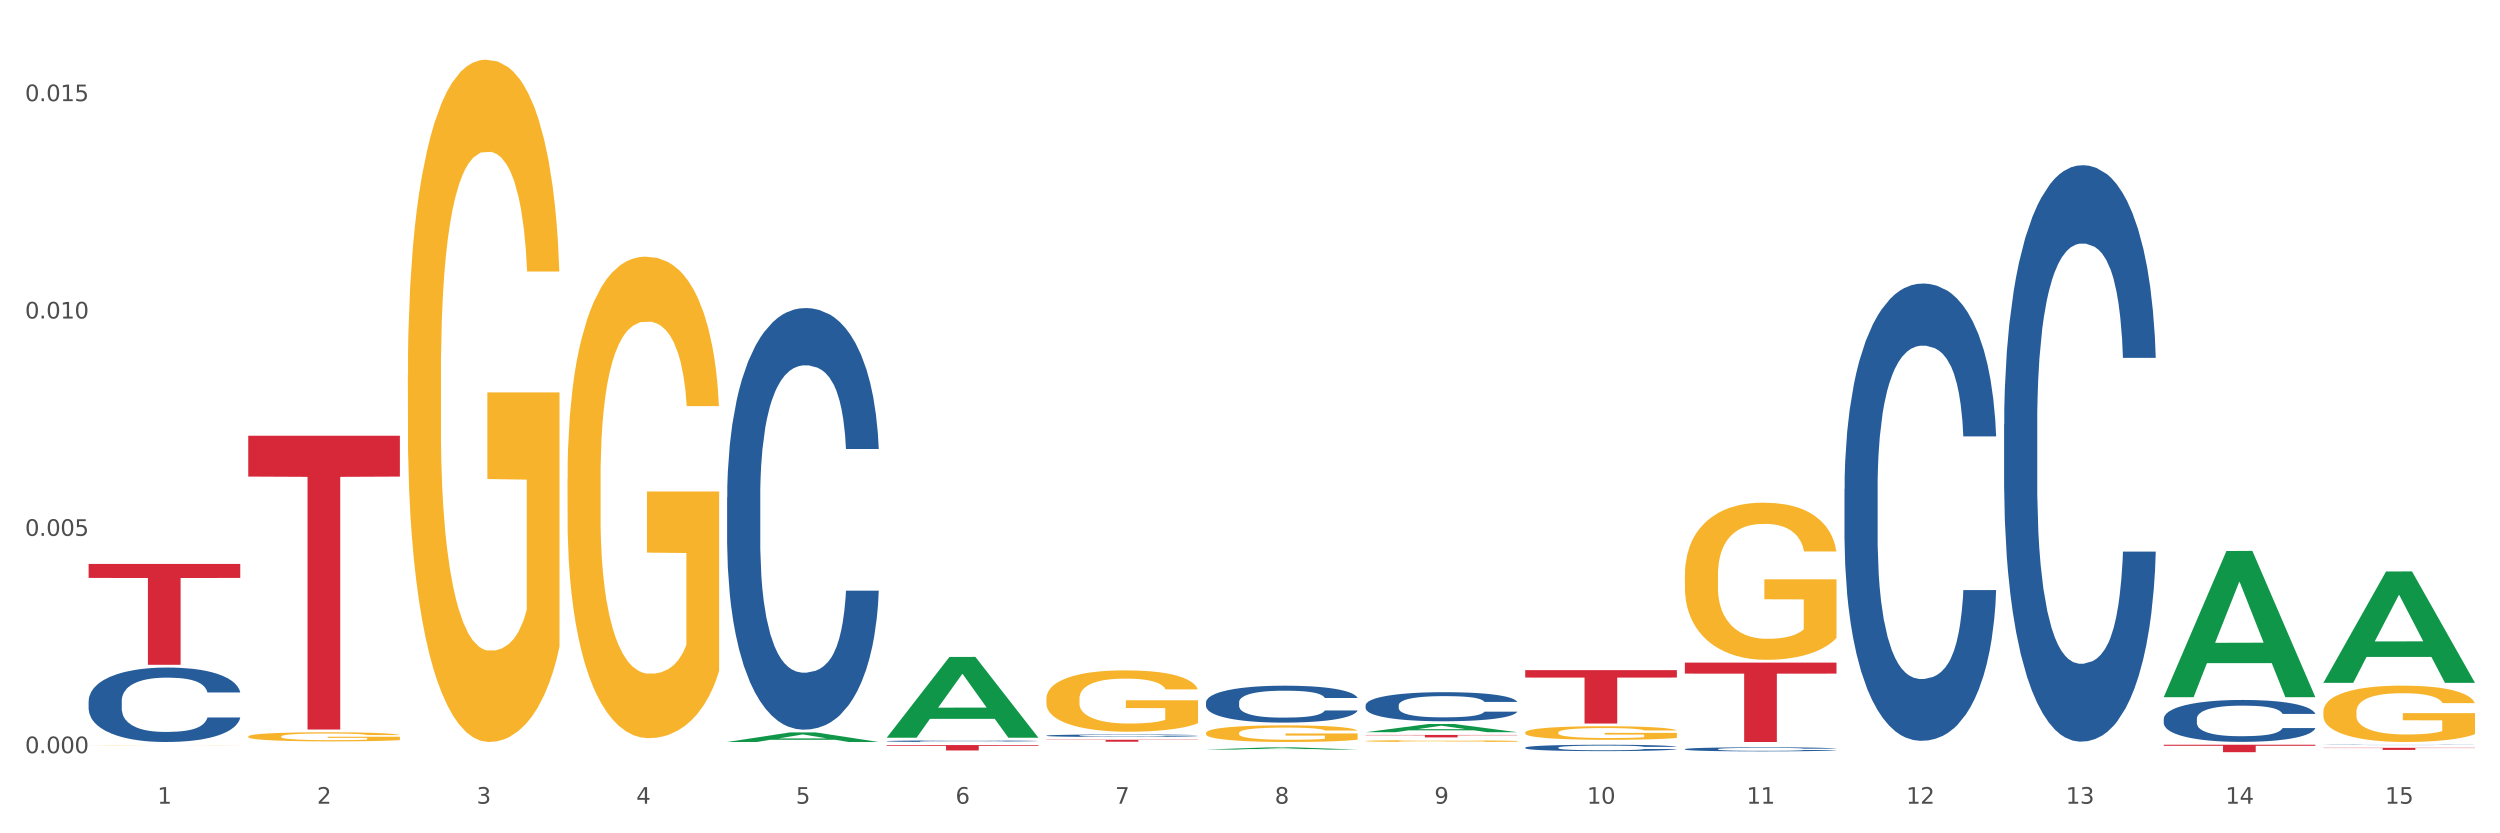 <?xml version="1.0" encoding="utf-8" standalone="no"?>
<!DOCTYPE svg PUBLIC "-//W3C//DTD SVG 1.1//EN"
  "http://www.w3.org/Graphics/SVG/1.1/DTD/svg11.dtd">
<svg xmlns:xlink="http://www.w3.org/1999/xlink" width="1080pt" height="360pt" viewBox="0 0 1080 360" xmlns="http://www.w3.org/2000/svg" version="1.1">
 <rect x="0" y="0" width="1080" height="360" fill="#333333" stroke="none"/>
 <defs>
  <style type="text/css">*{stroke-linejoin: round; stroke-linecap: butt}</style>
 </defs>
 <g id="figure_1">
  <g id="patch_1">
   <path d="M 0 360 
L 1080 360 
L 1080 0 
L 0 0 
z
" style="fill: #ffffff; stroke: #ffffff; stroke-linejoin: miter"/>
  </g>
  <g id="axes_1">
   <g id="matplotlib.axis_1">
    <g id="xtick_1">
     <g id="text_1">
      <!-- 1 -->
      <g style="fill: #4d4d4d" transform="translate(67.984 347.204) scale(0.096 -0.096)">
       <defs>
        <path id="DejaVuSans-31" d="M 794 531 
L 1825 531 
L 1825 4091 
L 703 3866 
L 703 4441 
L 1819 4666 
L 2450 4666 
L 2450 531 
L 3481 531 
L 3481 0 
L 794 0 
L 794 531 
z
" transform="scale(0.016)"/>
       </defs>
       <use xlink:href="#DejaVuSans-31"/>
      </g>
     </g>
    </g>
    <g id="xtick_2">
     <g id="text_2">
      <!-- 2 -->
      <g style="fill: #4d4d4d" transform="translate(136.942 347.204) scale(0.096 -0.096)">
       <defs>
        <path id="DejaVuSans-32" d="M 1228 531 
L 3431 531 
L 3431 0 
L 469 0 
L 469 531 
Q 828 903 1448 1529 
Q 2069 2156 2228 2338 
Q 2531 2678 2651 2914 
Q 2772 3150 2772 3378 
Q 2772 3750 2511 3984 
Q 2250 4219 1831 4219 
Q 1534 4219 1204 4116 
Q 875 4013 500 3803 
L 500 4441 
Q 881 4594 1212 4672 
Q 1544 4750 1819 4750 
Q 2544 4750 2975 4387 
Q 3406 4025 3406 3419 
Q 3406 3131 3298 2873 
Q 3191 2616 2906 2266 
Q 2828 2175 2409 1742 
Q 1991 1309 1228 531 
z
" transform="scale(0.016)"/>
       </defs>
       <use xlink:href="#DejaVuSans-32"/>
      </g>
     </g>
    </g>
    <g id="xtick_3">
     <g id="text_3">
      <!-- 3 -->
      <g style="fill: #4d4d4d" transform="translate(205.899 347.204) scale(0.096 -0.096)">
       <defs>
        <path id="DejaVuSans-33" d="M 2597 2516 
Q 3050 2419 3304 2112 
Q 3559 1806 3559 1356 
Q 3559 666 3084 287 
Q 2609 -91 1734 -91 
Q 1441 -91 1130 -33 
Q 819 25 488 141 
L 488 750 
Q 750 597 1062 519 
Q 1375 441 1716 441 
Q 2309 441 2620 675 
Q 2931 909 2931 1356 
Q 2931 1769 2642 2001 
Q 2353 2234 1838 2234 
L 1294 2234 
L 1294 2753 
L 1863 2753 
Q 2328 2753 2575 2939 
Q 2822 3125 2822 3475 
Q 2822 3834 2567 4026 
Q 2313 4219 1838 4219 
Q 1578 4219 1281 4162 
Q 984 4106 628 3988 
L 628 4550 
Q 988 4650 1302 4700 
Q 1616 4750 1894 4750 
Q 2613 4750 3031 4423 
Q 3450 4097 3450 3541 
Q 3450 3153 3228 2886 
Q 3006 2619 2597 2516 
z
" transform="scale(0.016)"/>
       </defs>
       <use xlink:href="#DejaVuSans-33"/>
      </g>
     </g>
    </g>
    <g id="xtick_4">
     <g id="text_4">
      <!-- 4 -->
      <g style="fill: #4d4d4d" transform="translate(274.857 347.204) scale(0.096 -0.096)">
       <defs>
        <path id="DejaVuSans-34" d="M 2419 4116 
L 825 1625 
L 2419 1625 
L 2419 4116 
z
M 2253 4666 
L 3047 4666 
L 3047 1625 
L 3713 1625 
L 3713 1100 
L 3047 1100 
L 3047 0 
L 2419 0 
L 2419 1100 
L 313 1100 
L 313 1709 
L 2253 4666 
z
" transform="scale(0.016)"/>
       </defs>
       <use xlink:href="#DejaVuSans-34"/>
      </g>
     </g>
    </g>
    <g id="xtick_5">
     <g id="text_5">
      <!-- 5 -->
      <g style="fill: #4d4d4d" transform="translate(343.815 347.204) scale(0.096 -0.096)">
       <defs>
        <path id="DejaVuSans-35" d="M 691 4666 
L 3169 4666 
L 3169 4134 
L 1269 4134 
L 1269 2991 
Q 1406 3038 1543 3061 
Q 1681 3084 1819 3084 
Q 2600 3084 3056 2656 
Q 3513 2228 3513 1497 
Q 3513 744 3044 326 
Q 2575 -91 1722 -91 
Q 1428 -91 1123 -41 
Q 819 9 494 109 
L 494 744 
Q 775 591 1075 516 
Q 1375 441 1709 441 
Q 2250 441 2565 725 
Q 2881 1009 2881 1497 
Q 2881 1984 2565 2268 
Q 2250 2553 1709 2553 
Q 1456 2553 1204 2497 
Q 953 2441 691 2322 
L 691 4666 
z
" transform="scale(0.016)"/>
       </defs>
       <use xlink:href="#DejaVuSans-35"/>
      </g>
     </g>
    </g>
    <g id="xtick_6">
     <g id="text_6">
      <!-- 6 -->
      <g style="fill: #4d4d4d" transform="translate(412.772 347.204) scale(0.096 -0.096)">
       <defs>
        <path id="DejaVuSans-36" d="M 2113 2584 
Q 1688 2584 1439 2293 
Q 1191 2003 1191 1497 
Q 1191 994 1439 701 
Q 1688 409 2113 409 
Q 2538 409 2786 701 
Q 3034 994 3034 1497 
Q 3034 2003 2786 2293 
Q 2538 2584 2113 2584 
z
M 3366 4563 
L 3366 3988 
Q 3128 4100 2886 4159 
Q 2644 4219 2406 4219 
Q 1781 4219 1451 3797 
Q 1122 3375 1075 2522 
Q 1259 2794 1537 2939 
Q 1816 3084 2150 3084 
Q 2853 3084 3261 2657 
Q 3669 2231 3669 1497 
Q 3669 778 3244 343 
Q 2819 -91 2113 -91 
Q 1303 -91 875 529 
Q 447 1150 447 2328 
Q 447 3434 972 4092 
Q 1497 4750 2381 4750 
Q 2619 4750 2861 4703 
Q 3103 4656 3366 4563 
z
" transform="scale(0.016)"/>
       </defs>
       <use xlink:href="#DejaVuSans-36"/>
      </g>
     </g>
    </g>
    <g id="xtick_7">
     <g id="text_7">
      <!-- 7 -->
      <g style="fill: #4d4d4d" transform="translate(481.73 347.204) scale(0.096 -0.096)">
       <defs>
        <path id="DejaVuSans-37" d="M 525 4666 
L 3525 4666 
L 3525 4397 
L 1831 0 
L 1172 0 
L 2766 4134 
L 525 4134 
L 525 4666 
z
" transform="scale(0.016)"/>
       </defs>
       <use xlink:href="#DejaVuSans-37"/>
      </g>
     </g>
    </g>
    <g id="xtick_8">
     <g id="text_8">
      <!-- 8 -->
      <g style="fill: #4d4d4d" transform="translate(550.688 347.204) scale(0.096 -0.096)">
       <defs>
        <path id="DejaVuSans-38" d="M 2034 2216 
Q 1584 2216 1326 1975 
Q 1069 1734 1069 1313 
Q 1069 891 1326 650 
Q 1584 409 2034 409 
Q 2484 409 2743 651 
Q 3003 894 3003 1313 
Q 3003 1734 2745 1975 
Q 2488 2216 2034 2216 
z
M 1403 2484 
Q 997 2584 770 2862 
Q 544 3141 544 3541 
Q 544 4100 942 4425 
Q 1341 4750 2034 4750 
Q 2731 4750 3128 4425 
Q 3525 4100 3525 3541 
Q 3525 3141 3298 2862 
Q 3072 2584 2669 2484 
Q 3125 2378 3379 2068 
Q 3634 1759 3634 1313 
Q 3634 634 3220 271 
Q 2806 -91 2034 -91 
Q 1263 -91 848 271 
Q 434 634 434 1313 
Q 434 1759 690 2068 
Q 947 2378 1403 2484 
z
M 1172 3481 
Q 1172 3119 1398 2916 
Q 1625 2713 2034 2713 
Q 2441 2713 2670 2916 
Q 2900 3119 2900 3481 
Q 2900 3844 2670 4047 
Q 2441 4250 2034 4250 
Q 1625 4250 1398 4047 
Q 1172 3844 1172 3481 
z
" transform="scale(0.016)"/>
       </defs>
       <use xlink:href="#DejaVuSans-38"/>
      </g>
     </g>
    </g>
    <g id="xtick_9">
     <g id="text_9">
      <!-- 9 -->
      <g style="fill: #4d4d4d" transform="translate(619.645 347.204) scale(0.096 -0.096)">
       <defs>
        <path id="DejaVuSans-39" d="M 703 97 
L 703 672 
Q 941 559 1184 500 
Q 1428 441 1663 441 
Q 2288 441 2617 861 
Q 2947 1281 2994 2138 
Q 2813 1869 2534 1725 
Q 2256 1581 1919 1581 
Q 1219 1581 811 2004 
Q 403 2428 403 3163 
Q 403 3881 828 4315 
Q 1253 4750 1959 4750 
Q 2769 4750 3195 4129 
Q 3622 3509 3622 2328 
Q 3622 1225 3098 567 
Q 2575 -91 1691 -91 
Q 1453 -91 1209 -44 
Q 966 3 703 97 
z
M 1959 2075 
Q 2384 2075 2632 2365 
Q 2881 2656 2881 3163 
Q 2881 3666 2632 3958 
Q 2384 4250 1959 4250 
Q 1534 4250 1286 3958 
Q 1038 3666 1038 3163 
Q 1038 2656 1286 2365 
Q 1534 2075 1959 2075 
z
" transform="scale(0.016)"/>
       </defs>
       <use xlink:href="#DejaVuSans-39"/>
      </g>
     </g>
    </g>
    <g id="xtick_10">
     <g id="text_10">
      <!-- 10 -->
      <g style="fill: #4d4d4d" transform="translate(685.549 347.204) scale(0.096 -0.096)">
       <defs>
        <path id="DejaVuSans-30" d="M 2034 4250 
Q 1547 4250 1301 3770 
Q 1056 3291 1056 2328 
Q 1056 1369 1301 889 
Q 1547 409 2034 409 
Q 2525 409 2770 889 
Q 3016 1369 3016 2328 
Q 3016 3291 2770 3770 
Q 2525 4250 2034 4250 
z
M 2034 4750 
Q 2819 4750 3233 4129 
Q 3647 3509 3647 2328 
Q 3647 1150 3233 529 
Q 2819 -91 2034 -91 
Q 1250 -91 836 529 
Q 422 1150 422 2328 
Q 422 3509 836 4129 
Q 1250 4750 2034 4750 
z
" transform="scale(0.016)"/>
       </defs>
       <use xlink:href="#DejaVuSans-31"/>
       <use xlink:href="#DejaVuSans-30" transform="translate(63.623 0)"/>
      </g>
     </g>
    </g>
    <g id="xtick_11">
     <g id="text_11">
      <!-- 11 -->
      <g style="fill: #4d4d4d" transform="translate(754.506 347.204) scale(0.096 -0.096)">
       <use xlink:href="#DejaVuSans-31"/>
       <use xlink:href="#DejaVuSans-31" transform="translate(63.623 0)"/>
      </g>
     </g>
    </g>
    <g id="xtick_12">
     <g id="text_12">
      <!-- 12 -->
      <g style="fill: #4d4d4d" transform="translate(823.464 347.204) scale(0.096 -0.096)">
       <use xlink:href="#DejaVuSans-31"/>
       <use xlink:href="#DejaVuSans-32" transform="translate(63.623 0)"/>
      </g>
     </g>
    </g>
    <g id="xtick_13">
     <g id="text_13">
      <!-- 13 -->
      <g style="fill: #4d4d4d" transform="translate(892.422 347.204) scale(0.096 -0.096)">
       <use xlink:href="#DejaVuSans-31"/>
       <use xlink:href="#DejaVuSans-33" transform="translate(63.623 0)"/>
      </g>
     </g>
    </g>
    <g id="xtick_14">
     <g id="text_14">
      <!-- 14 -->
      <g style="fill: #4d4d4d" transform="translate(961.379 347.204) scale(0.096 -0.096)">
       <use xlink:href="#DejaVuSans-31"/>
       <use xlink:href="#DejaVuSans-34" transform="translate(63.623 0)"/>
      </g>
     </g>
    </g>
    <g id="xtick_15">
     <g id="text_15">
      <!-- 15 -->
      <g style="fill: #4d4d4d" transform="translate(1030.337 347.204) scale(0.096 -0.096)">
       <use xlink:href="#DejaVuSans-31"/>
       <use xlink:href="#DejaVuSans-35" transform="translate(63.623 0)"/>
      </g>
     </g>
    </g>
    <g id="xtick_16"/>
    <g id="xtick_17"/>
    <g id="xtick_18"/>
    <g id="xtick_19"/>
    <g id="xtick_20"/>
    <g id="xtick_21"/>
    <g id="xtick_22"/>
    <g id="xtick_23"/>
    <g id="xtick_24"/>
    <g id="xtick_25"/>
    <g id="xtick_26"/>
    <g id="xtick_27"/>
    <g id="xtick_28"/>
    <g id="xtick_29"/>
   </g>
   <g id="matplotlib.axis_2">
    <g id="ytick_1">
     <g id="text_16">
      <!-- 0.000 -->
      <g style="fill: #4d4d4d" transform="translate(10.8 325.375) scale(0.096 -0.096)">
       <defs>
        <path id="DejaVuSans-2e" d="M 684 794 
L 1344 794 
L 1344 0 
L 684 0 
L 684 794 
z
" transform="scale(0.016)"/>
       </defs>
       <use xlink:href="#DejaVuSans-30"/>
       <use xlink:href="#DejaVuSans-2e" transform="translate(63.623 0)"/>
       <use xlink:href="#DejaVuSans-30" transform="translate(95.41 0)"/>
       <use xlink:href="#DejaVuSans-30" transform="translate(159.033 0)"/>
       <use xlink:href="#DejaVuSans-30" transform="translate(222.656 0)"/>
      </g>
     </g>
    </g>
    <g id="ytick_2">
     <g id="text_17">
      <!-- 0.005 -->
      <g style="fill: #4d4d4d" transform="translate(10.8 231.484) scale(0.096 -0.096)">
       <use xlink:href="#DejaVuSans-30"/>
       <use xlink:href="#DejaVuSans-2e" transform="translate(63.623 0)"/>
       <use xlink:href="#DejaVuSans-30" transform="translate(95.41 0)"/>
       <use xlink:href="#DejaVuSans-30" transform="translate(159.033 0)"/>
       <use xlink:href="#DejaVuSans-35" transform="translate(222.656 0)"/>
      </g>
     </g>
    </g>
    <g id="ytick_3">
     <g id="text_18">
      <!-- 0.010 -->
      <g style="fill: #4d4d4d" transform="translate(10.8 137.593) scale(0.096 -0.096)">
       <use xlink:href="#DejaVuSans-30"/>
       <use xlink:href="#DejaVuSans-2e" transform="translate(63.623 0)"/>
       <use xlink:href="#DejaVuSans-30" transform="translate(95.41 0)"/>
       <use xlink:href="#DejaVuSans-31" transform="translate(159.033 0)"/>
       <use xlink:href="#DejaVuSans-30" transform="translate(222.656 0)"/>
      </g>
     </g>
    </g>
    <g id="ytick_4">
     <g id="text_19">
      <!-- 0.015 -->
      <g style="fill: #4d4d4d" transform="translate(10.8 43.703) scale(0.096 -0.096)">
       <use xlink:href="#DejaVuSans-30"/>
       <use xlink:href="#DejaVuSans-2e" transform="translate(63.623 0)"/>
       <use xlink:href="#DejaVuSans-30" transform="translate(95.41 0)"/>
       <use xlink:href="#DejaVuSans-31" transform="translate(159.033 0)"/>
       <use xlink:href="#DejaVuSans-35" transform="translate(222.656 0)"/>
      </g>
     </g>
    </g>
    <g id="ytick_5"/>
    <g id="ytick_6"/>
    <g id="ytick_7"/>
   </g>
   <g id="PolyCollection_1">
    <path d="M 314.114 320.536 
L 314.181 320.532 
L 341.196 316.407 
L 352.406 316.404 
L 379.623 320.544 
L 366.657 320.544 
L 360.781 319.58 
L 332.889 319.58 
L 332.686 319.595 
L 327.013 320.544 
L 314.114 320.544 
L 314.114 320.536 
L 336.4 319.004 
L 357.269 319 
L 346.936 317.286 
L 346.801 317.278 
L 346.666 317.29 
L 336.333 319 
L 336.4 319.004 
L 314.114 320.536 
z
" clip-path="url(#p5c25a2c302)" style="fill: #109648"/>
    <path d="M 245.156 206.99 
L 245.233 206.8 
L 245.233 199.961 
L 245.388 194.071 
L 246.161 179.822 
L 247.322 168.043 
L 248.172 161.773 
L 249.023 156.643 
L 250.029 151.514 
L 251.266 146.194 
L 253.509 138.405 
L 254.901 134.415 
L 256.603 130.235 
L 259.697 124.155 
L 261.939 120.736 
L 264.26 117.886 
L 268.05 114.466 
L 270.525 112.946 
L 273.154 111.806 
L 276.325 111.046 
L 278.723 110.856 
L 283.982 111.426 
L 288.468 113.136 
L 290.634 114.466 
L 293.418 116.746 
L 294.888 118.266 
L 297.285 121.306 
L 299.76 125.295 
L 301.462 128.715 
L 304.014 135.175 
L 305.948 141.634 
L 307.727 149.614 
L 308.655 155.124 
L 309.351 160.253 
L 309.97 166.143 
L 310.588 175.452 
L 296.667 175.452 
L 296.125 168.803 
L 295.274 162.533 
L 294.037 156.453 
L 292.954 152.654 
L 291.098 147.904 
L 289.396 144.864 
L 287.617 142.584 
L 285.452 140.684 
L 283.75 139.734 
L 281.353 138.974 
L 276.635 139.164 
L 273.464 140.684 
L 271.298 142.584 
L 269.906 144.294 
L 268.668 146.194 
L 267.276 148.854 
L 265.652 152.844 
L 264.492 156.453 
L 263.332 161.013 
L 262.404 165.573 
L 261.553 170.893 
L 260.857 176.592 
L 260.315 182.482 
L 259.851 189.701 
L 259.464 201.671 
L 259.464 227.699 
L 259.619 233.589 
L 260.006 241.378 
L 260.47 247.268 
L 261.243 254.298 
L 261.939 259.047 
L 263.254 265.887 
L 264.724 271.587 
L 265.884 275.196 
L 267.044 278.236 
L 269.055 282.416 
L 271.298 285.836 
L 273.232 287.926 
L 275.861 289.825 
L 277.64 290.585 
L 279.187 290.965 
L 282.977 290.965 
L 285.684 290.395 
L 288.7 289.065 
L 291.021 287.356 
L 292.954 285.266 
L 295.12 281.846 
L 296.512 278.616 
L 296.512 238.908 
L 279.496 238.718 
L 279.496 212.31 
L 310.666 212.31 
L 310.666 289.825 
L 309.351 293.815 
L 307.881 297.425 
L 306.335 300.655 
L 304.014 304.645 
L 301.23 308.444 
L 298.755 311.104 
L 296.125 313.384 
L 293.031 315.474 
L 289.01 317.374 
L 286.535 318.134 
L 283.441 318.704 
L 279.806 318.894 
L 276.635 318.514 
L 273.541 317.564 
L 270.293 315.854 
L 267.121 313.384 
L 264.724 310.914 
L 262.326 307.874 
L 259.774 303.885 
L 257.763 300.085 
L 256.216 296.665 
L 254.515 292.295 
L 252.658 286.596 
L 251.266 281.466 
L 250.029 276.146 
L 248.714 269.307 
L 247.786 263.417 
L 246.858 256.007 
L 246.316 250.498 
L 245.697 241.948 
L 245.233 229.979 
L 245.156 206.99 
z
" clip-path="url(#p5c25a2c302)" style="fill: #f7b32b"/>
    <path d="M 452.029 301.846 
L 452.106 301.822 
L 452.106 300.951 
L 452.261 300.2 
L 453.034 298.385 
L 454.195 296.884 
L 455.045 296.085 
L 455.896 295.431 
L 456.902 294.778 
L 458.139 294.1 
L 460.382 293.108 
L 461.774 292.599 
L 463.476 292.067 
L 466.569 291.292 
L 468.812 290.856 
L 471.133 290.493 
L 474.923 290.057 
L 477.398 289.864 
L 480.027 289.719 
L 483.198 289.622 
L 485.596 289.598 
L 490.855 289.67 
L 495.341 289.888 
L 497.507 290.057 
L 500.291 290.348 
L 501.761 290.542 
L 504.158 290.929 
L 506.633 291.437 
L 508.335 291.873 
L 510.887 292.696 
L 512.821 293.519 
L 514.6 294.536 
L 515.528 295.238 
L 516.224 295.891 
L 516.843 296.642 
L 517.461 297.828 
L 503.54 297.828 
L 502.998 296.981 
L 502.147 296.182 
L 500.91 295.407 
L 499.827 294.923 
L 497.971 294.318 
L 496.269 293.931 
L 494.49 293.64 
L 492.325 293.398 
L 490.623 293.277 
L 488.226 293.18 
L 483.508 293.204 
L 480.337 293.398 
L 478.171 293.64 
L 476.779 293.858 
L 475.541 294.1 
L 474.149 294.439 
L 472.525 294.947 
L 471.365 295.407 
L 470.205 295.988 
L 469.277 296.569 
L 468.426 297.247 
L 467.73 297.973 
L 467.188 298.724 
L 466.724 299.643 
L 466.337 301.168 
L 466.337 304.485 
L 466.492 305.235 
L 466.879 306.228 
L 467.343 306.978 
L 468.116 307.874 
L 468.812 308.479 
L 470.127 309.35 
L 471.597 310.077 
L 472.757 310.536 
L 473.917 310.924 
L 475.928 311.456 
L 478.171 311.892 
L 480.105 312.158 
L 482.734 312.4 
L 484.513 312.497 
L 486.06 312.546 
L 489.85 312.546 
L 492.557 312.473 
L 495.573 312.304 
L 497.894 312.086 
L 499.827 311.819 
L 501.993 311.384 
L 503.385 310.972 
L 503.385 305.913 
L 486.369 305.889 
L 486.369 302.524 
L 517.539 302.524 
L 517.539 312.4 
L 516.224 312.909 
L 514.754 313.369 
L 513.208 313.78 
L 510.887 314.289 
L 508.103 314.773 
L 505.628 315.112 
L 502.998 315.402 
L 499.904 315.668 
L 495.883 315.91 
L 493.408 316.007 
L 490.314 316.08 
L 486.679 316.104 
L 483.508 316.056 
L 480.414 315.935 
L 477.166 315.717 
L 473.994 315.402 
L 471.597 315.087 
L 469.199 314.7 
L 466.647 314.192 
L 464.636 313.708 
L 463.089 313.272 
L 461.387 312.715 
L 459.531 311.989 
L 458.139 311.335 
L 456.902 310.658 
L 455.587 309.786 
L 454.659 309.036 
L 453.731 308.092 
L 453.189 307.39 
L 452.57 306.3 
L 452.106 304.775 
L 452.029 301.846 
z
" clip-path="url(#p5c25a2c302)" style="fill: #f7b32b"/>
    <path d="M 107.241 188.248 
L 172.75 188.248 
L 172.75 205.884 
L 146.981 206.003 
L 146.981 315.155 
L 132.855 315.155 
L 132.855 206.003 
L 107.241 205.884 
L 107.241 188.367 
L 107.241 188.248 
z
" clip-path="url(#p5c25a2c302)" style="fill: #d62839"/>
    <path d="M 589.944 320.115 
L 590.022 320.114 
L 590.022 320.088 
L 590.176 320.066 
L 590.95 320.011 
L 592.11 319.966 
L 592.961 319.942 
L 593.811 319.922 
L 594.817 319.903 
L 596.054 319.882 
L 598.297 319.852 
L 599.69 319.837 
L 601.391 319.821 
L 604.485 319.798 
L 606.728 319.785 
L 609.048 319.774 
L 612.838 319.761 
L 615.313 319.755 
L 617.943 319.751 
L 621.114 319.748 
L 623.511 319.747 
L 628.771 319.749 
L 633.257 319.756 
L 635.422 319.761 
L 638.206 319.769 
L 639.676 319.775 
L 642.074 319.787 
L 644.549 319.802 
L 646.25 319.815 
L 648.803 319.84 
L 650.736 319.865 
L 652.515 319.895 
L 653.443 319.916 
L 654.139 319.936 
L 654.758 319.959 
L 655.377 319.994 
L 641.455 319.994 
L 640.914 319.969 
L 640.063 319.945 
L 638.825 319.922 
L 637.742 319.907 
L 635.886 319.889 
L 634.185 319.877 
L 632.406 319.868 
L 630.24 319.861 
L 628.539 319.858 
L 626.141 319.855 
L 621.423 319.855 
L 618.252 319.861 
L 616.086 319.868 
L 614.694 319.875 
L 613.457 319.882 
L 612.064 319.892 
L 610.44 319.908 
L 609.28 319.922 
L 608.12 319.939 
L 607.192 319.956 
L 606.341 319.977 
L 605.645 319.999 
L 605.104 320.021 
L 604.639 320.049 
L 604.253 320.095 
L 604.253 320.194 
L 604.407 320.217 
L 604.794 320.247 
L 605.258 320.269 
L 606.032 320.296 
L 606.728 320.314 
L 608.043 320.341 
L 609.512 320.362 
L 610.672 320.376 
L 611.832 320.388 
L 613.843 320.404 
L 616.086 320.417 
L 618.02 320.425 
L 620.65 320.432 
L 622.428 320.435 
L 623.975 320.437 
L 627.765 320.437 
L 630.472 320.434 
L 633.489 320.429 
L 635.809 320.423 
L 637.742 320.415 
L 639.908 320.402 
L 641.3 320.389 
L 641.3 320.237 
L 624.285 320.237 
L 624.285 320.135 
L 655.454 320.135 
L 655.454 320.432 
L 654.139 320.448 
L 652.67 320.461 
L 651.123 320.474 
L 648.803 320.489 
L 646.018 320.504 
L 643.543 320.514 
L 640.914 320.523 
L 637.82 320.531 
L 633.798 320.538 
L 631.323 320.541 
L 628.229 320.543 
L 624.594 320.544 
L 621.423 320.542 
L 618.329 320.539 
L 615.081 320.532 
L 611.91 320.523 
L 609.512 320.513 
L 607.114 320.501 
L 604.562 320.486 
L 602.551 320.472 
L 601.004 320.459 
L 599.303 320.442 
L 597.447 320.42 
L 596.054 320.4 
L 594.817 320.38 
L 593.502 320.354 
L 592.574 320.331 
L 591.646 320.303 
L 591.104 320.282 
L 590.486 320.249 
L 590.022 320.203 
L 589.944 320.115 
z
" clip-path="url(#p5c25a2c302)" style="fill: #f7b32b"/>
    <path d="M 658.902 316.451 
L 658.979 316.445 
L 658.979 316.252 
L 659.134 316.086 
L 659.907 315.684 
L 661.068 315.352 
L 661.918 315.175 
L 662.769 315.03 
L 663.775 314.885 
L 665.012 314.735 
L 667.255 314.516 
L 668.647 314.403 
L 670.349 314.285 
L 673.442 314.113 
L 675.685 314.017 
L 678.006 313.937 
L 681.796 313.84 
L 684.271 313.797 
L 686.9 313.765 
L 690.071 313.744 
L 692.469 313.738 
L 697.728 313.754 
L 702.214 313.803 
L 704.38 313.84 
L 707.164 313.904 
L 708.634 313.947 
L 711.031 314.033 
L 713.506 314.146 
L 715.208 314.242 
L 717.76 314.424 
L 719.694 314.607 
L 721.473 314.832 
L 722.401 314.987 
L 723.097 315.132 
L 723.716 315.298 
L 724.334 315.561 
L 710.413 315.561 
L 709.871 315.373 
L 709.02 315.196 
L 707.783 315.025 
L 706.7 314.918 
L 704.844 314.784 
L 703.142 314.698 
L 701.363 314.633 
L 699.198 314.58 
L 697.496 314.553 
L 695.099 314.532 
L 690.381 314.537 
L 687.21 314.58 
L 685.044 314.633 
L 683.652 314.682 
L 682.414 314.735 
L 681.022 314.81 
L 679.398 314.923 
L 678.238 315.025 
L 677.078 315.153 
L 676.149 315.282 
L 675.299 315.432 
L 674.603 315.593 
L 674.061 315.759 
L 673.597 315.963 
L 673.21 316.301 
L 673.21 317.035 
L 673.365 317.201 
L 673.752 317.421 
L 674.216 317.587 
L 674.989 317.785 
L 675.685 317.919 
L 677 318.112 
L 678.47 318.273 
L 679.63 318.375 
L 680.79 318.461 
L 682.801 318.579 
L 685.044 318.675 
L 686.978 318.734 
L 689.607 318.788 
L 691.386 318.809 
L 692.933 318.82 
L 696.723 318.82 
L 699.43 318.804 
L 702.446 318.766 
L 704.767 318.718 
L 706.7 318.659 
L 708.866 318.563 
L 710.258 318.472 
L 710.258 317.351 
L 693.242 317.346 
L 693.242 316.601 
L 724.412 316.601 
L 724.412 318.788 
L 723.097 318.9 
L 721.627 319.002 
L 720.08 319.093 
L 717.76 319.206 
L 714.976 319.313 
L 712.501 319.388 
L 709.871 319.453 
L 706.777 319.511 
L 702.756 319.565 
L 700.281 319.587 
L 697.187 319.603 
L 693.552 319.608 
L 690.381 319.597 
L 687.287 319.57 
L 684.039 319.522 
L 680.867 319.453 
L 678.47 319.383 
L 676.072 319.297 
L 673.52 319.185 
L 671.509 319.077 
L 669.962 318.981 
L 668.26 318.858 
L 666.404 318.697 
L 665.012 318.552 
L 663.775 318.402 
L 662.46 318.209 
L 661.532 318.043 
L 660.603 317.834 
L 660.062 317.678 
L 659.443 317.437 
L 658.979 317.099 
L 658.902 316.451 
z
" clip-path="url(#p5c25a2c302)" style="fill: #f7b32b"/>
    <path d="M 727.86 248.532 
L 727.937 248.47 
L 727.937 246.237 
L 728.092 244.315 
L 728.865 239.665 
L 730.025 235.821 
L 730.876 233.774 
L 731.727 232.1 
L 732.732 230.426 
L 733.97 228.69 
L 736.213 226.148 
L 737.605 224.846 
L 739.306 223.482 
L 742.4 221.497 
L 744.643 220.381 
L 746.963 219.451 
L 750.753 218.335 
L 753.228 217.839 
L 755.858 217.467 
L 759.029 217.219 
L 761.427 217.157 
L 766.686 217.343 
L 771.172 217.901 
L 773.337 218.335 
L 776.122 219.079 
L 777.591 219.575 
L 779.989 220.567 
L 782.464 221.87 
L 784.166 222.986 
L 786.718 225.094 
L 788.651 227.202 
L 790.43 229.806 
L 791.358 231.604 
L 792.055 233.278 
L 792.673 235.201 
L 793.292 238.239 
L 779.37 238.239 
L 778.829 236.069 
L 777.978 234.022 
L 776.741 232.038 
L 775.658 230.798 
L 773.802 229.248 
L 772.1 228.256 
L 770.321 227.512 
L 768.155 226.892 
L 766.454 226.582 
L 764.056 226.334 
L 759.338 226.396 
L 756.167 226.892 
L 754.002 227.512 
L 752.609 228.07 
L 751.372 228.69 
L 749.98 229.558 
L 748.356 230.86 
L 747.195 232.038 
L 746.035 233.526 
L 745.107 235.015 
L 744.256 236.751 
L 743.56 238.611 
L 743.019 240.533 
L 742.555 242.889 
L 742.168 246.795 
L 742.168 255.29 
L 742.323 257.212 
L 742.71 259.754 
L 743.174 261.677 
L 743.947 263.971 
L 744.643 265.521 
L 745.958 267.753 
L 747.427 269.613 
L 748.588 270.791 
L 749.748 271.783 
L 751.759 273.147 
L 754.002 274.264 
L 755.935 274.946 
L 758.565 275.566 
L 760.344 275.814 
L 761.891 275.938 
L 765.68 275.938 
L 768.387 275.752 
L 771.404 275.318 
L 773.724 274.76 
L 775.658 274.078 
L 777.823 272.961 
L 779.216 271.907 
L 779.216 258.948 
L 762.2 258.886 
L 762.2 250.268 
L 793.369 250.268 
L 793.369 275.566 
L 792.055 276.868 
L 790.585 278.046 
L 789.038 279.1 
L 786.718 280.402 
L 783.933 281.642 
L 781.458 282.51 
L 778.829 283.254 
L 775.735 283.936 
L 771.713 284.556 
L 769.238 284.804 
L 766.145 284.99 
L 762.509 285.052 
L 759.338 284.928 
L 756.245 284.618 
L 752.996 284.06 
L 749.825 283.254 
L 747.427 282.448 
L 745.03 281.456 
L 742.477 280.154 
L 740.467 278.914 
L 738.92 277.798 
L 737.218 276.372 
L 735.362 274.512 
L 733.97 272.837 
L 732.732 271.101 
L 731.417 268.869 
L 730.489 266.947 
L 729.561 264.529 
L 729.02 262.731 
L 728.401 259.94 
L 727.937 256.034 
L 727.86 248.532 
z
" clip-path="url(#p5c25a2c302)" style="fill: #f7b32b"/>
    <path d="M 1003.69 307.447 
L 1003.768 307.424 
L 1003.768 306.624 
L 1003.922 305.935 
L 1004.696 304.267 
L 1005.856 302.888 
L 1006.707 302.154 
L 1007.557 301.554 
L 1008.563 300.954 
L 1009.8 300.331 
L 1012.043 299.419 
L 1013.435 298.952 
L 1015.137 298.463 
L 1018.231 297.752 
L 1020.474 297.351 
L 1022.794 297.018 
L 1026.584 296.618 
L 1029.059 296.44 
L 1031.688 296.306 
L 1034.86 296.217 
L 1037.257 296.195 
L 1042.517 296.262 
L 1047.002 296.462 
L 1049.168 296.618 
L 1051.952 296.885 
L 1053.422 297.062 
L 1055.82 297.418 
L 1058.295 297.885 
L 1059.996 298.285 
L 1062.548 299.041 
L 1064.482 299.797 
L 1066.261 300.731 
L 1067.189 301.376 
L 1067.885 301.977 
L 1068.504 302.666 
L 1069.123 303.755 
L 1055.201 303.755 
L 1054.659 302.977 
L 1053.809 302.243 
L 1052.571 301.532 
L 1051.488 301.087 
L 1049.632 300.531 
L 1047.931 300.175 
L 1046.152 299.909 
L 1043.986 299.686 
L 1042.285 299.575 
L 1039.887 299.486 
L 1035.169 299.508 
L 1031.998 299.686 
L 1029.832 299.909 
L 1028.44 300.109 
L 1027.203 300.331 
L 1025.81 300.642 
L 1024.186 301.109 
L 1023.026 301.532 
L 1021.866 302.066 
L 1020.938 302.599 
L 1020.087 303.222 
L 1019.391 303.889 
L 1018.85 304.578 
L 1018.385 305.423 
L 1017.999 306.824 
L 1017.999 309.87 
L 1018.153 310.56 
L 1018.54 311.471 
L 1019.004 312.161 
L 1019.778 312.983 
L 1020.474 313.539 
L 1021.789 314.34 
L 1023.258 315.007 
L 1024.418 315.429 
L 1025.578 315.785 
L 1027.589 316.274 
L 1029.832 316.675 
L 1031.766 316.919 
L 1034.396 317.142 
L 1036.174 317.23 
L 1037.721 317.275 
L 1041.511 317.275 
L 1044.218 317.208 
L 1047.235 317.053 
L 1049.555 316.852 
L 1051.488 316.608 
L 1053.654 316.208 
L 1055.046 315.83 
L 1055.046 311.182 
L 1038.031 311.16 
L 1038.031 308.069 
L 1069.2 308.069 
L 1069.2 317.142 
L 1067.885 317.608 
L 1066.416 318.031 
L 1064.869 318.409 
L 1062.548 318.876 
L 1059.764 319.321 
L 1057.289 319.632 
L 1054.659 319.899 
L 1051.566 320.143 
L 1047.544 320.366 
L 1045.069 320.455 
L 1041.975 320.521 
L 1038.34 320.544 
L 1035.169 320.499 
L 1032.075 320.388 
L 1028.827 320.188 
L 1025.656 319.899 
L 1023.258 319.61 
L 1020.86 319.254 
L 1018.308 318.787 
L 1016.297 318.342 
L 1014.75 317.942 
L 1013.049 317.431 
L 1011.193 316.764 
L 1009.8 316.163 
L 1008.563 315.541 
L 1007.248 314.74 
L 1006.32 314.051 
L 1005.392 313.184 
L 1004.85 312.539 
L 1004.232 311.538 
L 1003.768 310.137 
L 1003.69 307.447 
z
" clip-path="url(#p5c25a2c302)" style="fill: #f7b32b"/>
    <path d="M 589.944 304.668 
L 590.022 304.657 
L 590.022 304.336 
L 590.254 303.9 
L 591.106 303.096 
L 592.19 302.488 
L 594.048 301.777 
L 595.055 301.478 
L 596.371 301.146 
L 599.082 300.606 
L 602.179 300.147 
L 604.347 299.895 
L 605.973 299.734 
L 609.613 299.447 
L 611.703 299.321 
L 613.872 299.218 
L 615.73 299.149 
L 618.827 299.069 
L 621.305 299.034 
L 624.17 299.023 
L 626.571 299.034 
L 629.746 299.08 
L 634.392 299.218 
L 636.173 299.298 
L 638.573 299.436 
L 641.051 299.62 
L 643.064 299.803 
L 645.388 300.067 
L 647.788 300.411 
L 650.111 300.847 
L 651.737 301.249 
L 653.054 301.674 
L 654.215 302.19 
L 655.067 302.752 
L 655.454 303.223 
L 641.283 303.223 
L 640.896 302.798 
L 640.122 302.339 
L 639.348 302.029 
L 638.496 301.777 
L 637.179 301.49 
L 636.018 301.306 
L 634.082 301.088 
L 632.301 300.951 
L 630.83 300.87 
L 629.049 300.801 
L 625.255 300.733 
L 622.544 300.733 
L 620.841 300.756 
L 618.75 300.813 
L 616.969 300.893 
L 614.878 301.031 
L 613.252 301.18 
L 611.626 301.375 
L 610.697 301.513 
L 609.303 301.765 
L 608.374 301.972 
L 607.135 302.328 
L 606.438 302.58 
L 605.199 303.234 
L 604.657 303.716 
L 604.425 304.049 
L 604.27 304.416 
L 604.27 306.206 
L 604.734 307.009 
L 605.121 307.354 
L 605.741 307.744 
L 606.902 308.249 
L 608.606 308.742 
L 610.387 309.098 
L 611.858 309.316 
L 613.252 309.476 
L 614.646 309.603 
L 616.35 309.717 
L 617.743 309.786 
L 619.834 309.855 
L 622.312 309.889 
L 624.248 309.889 
L 628.197 309.832 
L 629.978 309.775 
L 631.682 309.694 
L 633.54 309.568 
L 635.011 309.43 
L 635.863 309.327 
L 637.257 309.109 
L 638.341 308.88 
L 639.27 308.616 
L 639.89 308.386 
L 640.587 308.042 
L 641.129 307.652 
L 641.283 307.445 
L 655.454 307.445 
L 655.144 307.858 
L 654.602 308.26 
L 653.518 308.799 
L 652.666 309.109 
L 651.35 309.488 
L 649.956 309.809 
L 648.02 310.165 
L 646.239 310.429 
L 644.381 310.658 
L 642.368 310.865 
L 638.728 311.152 
L 637.412 311.232 
L 634.624 311.37 
L 632.456 311.45 
L 629.281 311.53 
L 626.029 311.576 
L 622.622 311.588 
L 619.602 311.565 
L 616.272 311.496 
L 614.181 311.427 
L 611.858 311.324 
L 609.148 311.163 
L 606.593 310.968 
L 604.192 310.739 
L 601.947 310.475 
L 599.856 310.176 
L 597.146 309.683 
L 595.132 309.201 
L 593.661 308.753 
L 592.654 308.375 
L 591.648 307.893 
L 591.106 307.56 
L 590.254 306.757 
L 589.944 306.011 
L 589.944 304.668 
z
" clip-path="url(#p5c25a2c302)" style="fill: #255c99"/>
    <path d="M 520.987 303.382 
L 521.064 303.368 
L 521.064 302.96 
L 521.296 302.406 
L 522.148 301.387 
L 523.232 300.615 
L 525.091 299.711 
L 526.097 299.333 
L 527.414 298.91 
L 530.124 298.226 
L 533.221 297.643 
L 535.389 297.322 
L 537.016 297.118 
L 540.655 296.754 
L 542.746 296.594 
L 544.914 296.463 
L 546.772 296.375 
L 549.87 296.273 
L 552.348 296.23 
L 555.213 296.215 
L 557.613 296.23 
L 560.788 296.288 
L 565.434 296.463 
L 567.215 296.565 
L 569.616 296.74 
L 572.094 296.973 
L 574.107 297.206 
L 576.43 297.541 
L 578.83 297.978 
L 581.153 298.531 
L 582.78 299.041 
L 584.096 299.58 
L 585.257 300.236 
L 586.109 300.95 
L 586.496 301.547 
L 572.326 301.547 
L 571.939 301.008 
L 571.164 300.425 
L 570.39 300.032 
L 569.538 299.711 
L 568.222 299.347 
L 567.06 299.114 
L 565.124 298.837 
L 563.343 298.663 
L 561.872 298.561 
L 560.091 298.473 
L 556.297 298.386 
L 553.587 298.386 
L 551.883 298.415 
L 549.792 298.488 
L 548.011 298.59 
L 545.921 298.764 
L 544.294 298.954 
L 542.668 299.202 
L 541.739 299.376 
L 540.345 299.697 
L 539.416 299.959 
L 538.177 300.411 
L 537.48 300.731 
L 536.241 301.561 
L 535.699 302.173 
L 535.467 302.596 
L 535.312 303.062 
L 535.312 305.334 
L 535.777 306.354 
L 536.164 306.791 
L 536.783 307.286 
L 537.945 307.927 
L 539.648 308.554 
L 541.429 309.005 
L 542.901 309.282 
L 544.294 309.486 
L 545.688 309.646 
L 547.392 309.792 
L 548.786 309.879 
L 550.876 309.967 
L 553.354 310.01 
L 555.29 310.01 
L 559.239 309.938 
L 561.02 309.865 
L 562.724 309.763 
L 564.582 309.603 
L 566.054 309.428 
L 566.905 309.297 
L 568.299 309.02 
L 569.383 308.729 
L 570.313 308.393 
L 570.932 308.102 
L 571.629 307.665 
L 572.171 307.17 
L 572.326 306.908 
L 586.496 306.908 
L 586.187 307.432 
L 585.645 307.942 
L 584.561 308.627 
L 583.709 309.02 
L 582.392 309.501 
L 580.999 309.908 
L 579.063 310.36 
L 577.282 310.695 
L 575.423 310.986 
L 573.41 311.249 
L 569.77 311.613 
L 568.454 311.715 
L 565.666 311.89 
L 563.498 311.992 
L 560.323 312.094 
L 557.071 312.152 
L 553.664 312.166 
L 550.644 312.137 
L 547.314 312.05 
L 545.224 311.962 
L 542.901 311.831 
L 540.19 311.627 
L 537.635 311.38 
L 535.235 311.088 
L 532.989 310.753 
L 530.898 310.375 
L 528.188 309.748 
L 526.175 309.136 
L 524.703 308.568 
L 523.697 308.088 
L 522.69 307.476 
L 522.148 307.053 
L 521.296 306.034 
L 520.987 305.087 
L 520.987 303.382 
z
" clip-path="url(#p5c25a2c302)" style="fill: #255c99"/>
    <path d="M 452.029 317.779 
L 452.106 317.778 
L 452.106 317.75 
L 452.339 317.712 
L 453.19 317.642 
L 454.275 317.589 
L 456.133 317.528 
L 457.14 317.502 
L 458.456 317.473 
L 461.166 317.426 
L 464.264 317.386 
L 466.432 317.364 
L 468.058 317.35 
L 471.697 317.325 
L 473.788 317.314 
L 475.956 317.305 
L 477.815 317.299 
L 480.912 317.292 
L 483.39 317.289 
L 486.255 317.288 
L 488.656 317.289 
L 491.83 317.293 
L 496.476 317.305 
L 498.257 317.312 
L 500.658 317.324 
L 503.136 317.34 
L 505.149 317.356 
L 507.472 317.379 
L 509.873 317.409 
L 512.196 317.447 
L 513.822 317.482 
L 515.138 317.519 
L 516.3 317.563 
L 517.152 317.612 
L 517.539 317.653 
L 503.368 317.653 
L 502.981 317.616 
L 502.207 317.576 
L 501.432 317.549 
L 500.581 317.528 
L 499.264 317.503 
L 498.103 317.487 
L 496.167 317.468 
L 494.386 317.456 
L 492.914 317.449 
L 491.133 317.443 
L 487.339 317.437 
L 484.629 317.437 
L 482.925 317.439 
L 480.835 317.444 
L 479.054 317.451 
L 476.963 317.463 
L 475.337 317.476 
L 473.711 317.493 
L 472.781 317.505 
L 471.388 317.527 
L 470.458 317.545 
L 469.219 317.575 
L 468.523 317.597 
L 467.284 317.654 
L 466.742 317.696 
L 466.509 317.725 
L 466.354 317.757 
L 466.354 317.913 
L 466.819 317.983 
L 467.206 318.013 
L 467.826 318.047 
L 468.987 318.091 
L 470.691 318.133 
L 472.472 318.164 
L 473.943 318.183 
L 475.337 318.197 
L 476.731 318.208 
L 478.434 318.218 
L 479.828 318.224 
L 481.919 318.23 
L 484.397 318.233 
L 486.333 318.233 
L 490.282 318.228 
L 492.063 318.223 
L 493.766 318.216 
L 495.625 318.205 
L 497.096 318.193 
L 497.948 318.184 
L 499.342 318.165 
L 500.426 318.145 
L 501.355 318.123 
L 501.974 318.103 
L 502.671 318.073 
L 503.213 318.039 
L 503.368 318.021 
L 517.539 318.021 
L 517.229 318.057 
L 516.687 318.092 
L 515.603 318.138 
L 514.751 318.165 
L 513.435 318.198 
L 512.041 318.226 
L 510.105 318.257 
L 508.324 318.28 
L 506.466 318.3 
L 504.452 318.318 
L 500.813 318.343 
L 499.496 318.35 
L 496.709 318.362 
L 494.541 318.369 
L 491.366 318.376 
L 488.114 318.38 
L 484.706 318.381 
L 481.686 318.379 
L 478.357 318.373 
L 476.266 318.367 
L 473.943 318.358 
L 471.233 318.344 
L 468.677 318.327 
L 466.277 318.307 
L 464.031 318.284 
L 461.941 318.258 
L 459.23 318.215 
L 457.217 318.173 
L 455.746 318.134 
L 454.739 318.102 
L 453.733 318.06 
L 453.19 318.031 
L 452.339 317.961 
L 452.029 317.896 
L 452.029 317.779 
z
" clip-path="url(#p5c25a2c302)" style="fill: #255c99"/>
    <path d="M 383.071 320.174 
L 383.149 320.173 
L 383.149 320.156 
L 383.381 320.133 
L 384.233 320.09 
L 385.317 320.058 
L 387.175 320.02 
L 388.182 320.004 
L 389.498 319.986 
L 392.209 319.957 
L 395.306 319.933 
L 397.474 319.919 
L 399.1 319.911 
L 402.74 319.895 
L 404.83 319.888 
L 406.999 319.883 
L 408.857 319.879 
L 411.954 319.875 
L 414.432 319.873 
L 417.297 319.873 
L 419.698 319.873 
L 422.873 319.876 
L 427.519 319.883 
L 429.3 319.887 
L 431.7 319.895 
L 434.178 319.904 
L 436.192 319.914 
L 438.515 319.928 
L 440.915 319.947 
L 443.238 319.97 
L 444.864 319.991 
L 446.181 320.014 
L 447.342 320.042 
L 448.194 320.072 
L 448.581 320.097 
L 434.411 320.097 
L 434.023 320.074 
L 433.249 320.05 
L 432.475 320.033 
L 431.623 320.02 
L 430.306 320.004 
L 429.145 319.994 
L 427.209 319.983 
L 425.428 319.975 
L 423.957 319.971 
L 422.176 319.968 
L 418.382 319.964 
L 415.671 319.964 
L 413.968 319.965 
L 411.877 319.968 
L 410.096 319.972 
L 408.005 319.98 
L 406.379 319.988 
L 404.753 319.998 
L 403.824 320.006 
L 402.43 320.019 
L 401.501 320.03 
L 400.262 320.049 
L 399.565 320.063 
L 398.326 320.097 
L 397.784 320.123 
L 397.552 320.141 
L 397.397 320.161 
L 397.397 320.256 
L 397.861 320.299 
L 398.248 320.317 
L 398.868 320.338 
L 400.029 320.365 
L 401.733 320.392 
L 403.514 320.411 
L 404.985 320.422 
L 406.379 320.431 
L 407.773 320.438 
L 409.477 320.444 
L 410.87 320.447 
L 412.961 320.451 
L 415.439 320.453 
L 417.375 320.453 
L 421.324 320.45 
L 423.105 320.447 
L 424.809 320.443 
L 426.667 320.436 
L 428.138 320.428 
L 428.99 320.423 
L 430.384 320.411 
L 431.468 320.399 
L 432.397 320.385 
L 433.017 320.373 
L 433.714 320.354 
L 434.256 320.333 
L 434.411 320.322 
L 448.581 320.322 
L 448.271 320.344 
L 447.729 320.366 
L 446.645 320.395 
L 445.793 320.411 
L 444.477 320.431 
L 443.083 320.449 
L 441.147 320.468 
L 439.366 320.482 
L 437.508 320.494 
L 435.495 320.505 
L 431.855 320.52 
L 430.539 320.525 
L 427.751 320.532 
L 425.583 320.536 
L 422.408 320.541 
L 419.156 320.543 
L 415.749 320.544 
L 412.729 320.542 
L 409.399 320.539 
L 407.308 320.535 
L 404.985 320.53 
L 402.275 320.521 
L 399.72 320.511 
L 397.319 320.498 
L 395.074 320.484 
L 392.983 320.468 
L 390.273 320.442 
L 388.259 320.416 
L 386.788 320.392 
L 385.782 320.372 
L 384.775 320.346 
L 384.233 320.329 
L 383.381 320.286 
L 383.071 320.246 
L 383.071 320.174 
z
" clip-path="url(#p5c25a2c302)" style="fill: #255c99"/>
    <path d="M 314.114 214.914 
L 314.191 214.747 
L 314.191 210.09 
L 314.423 203.768 
L 315.275 192.124 
L 316.359 183.308 
L 318.218 172.995 
L 319.224 168.67 
L 320.541 163.846 
L 323.251 156.027 
L 326.348 149.374 
L 328.516 145.714 
L 330.143 143.385 
L 333.782 139.226 
L 335.873 137.397 
L 338.041 135.9 
L 339.899 134.902 
L 342.997 133.737 
L 345.475 133.238 
L 348.34 133.072 
L 350.74 133.238 
L 353.915 133.903 
L 358.561 135.9 
L 360.342 137.064 
L 362.743 139.06 
L 365.221 141.722 
L 367.234 144.383 
L 369.557 148.209 
L 371.957 153.199 
L 374.28 159.521 
L 375.907 165.343 
L 377.223 171.497 
L 378.384 178.983 
L 379.236 187.134 
L 379.623 193.954 
L 365.453 193.954 
L 365.066 187.799 
L 364.291 181.145 
L 363.517 176.654 
L 362.665 172.995 
L 361.349 168.836 
L 360.187 166.174 
L 358.251 163.014 
L 356.47 161.018 
L 354.999 159.853 
L 353.218 158.855 
L 349.424 157.857 
L 346.714 157.857 
L 345.01 158.19 
L 342.919 159.022 
L 341.138 160.186 
L 339.048 162.182 
L 337.421 164.345 
L 335.795 167.172 
L 334.866 169.169 
L 333.472 172.828 
L 332.543 175.822 
L 331.304 180.979 
L 330.607 184.639 
L 329.368 194.12 
L 328.826 201.107 
L 328.594 205.931 
L 328.439 211.254 
L 328.439 237.204 
L 328.904 248.848 
L 329.291 253.838 
L 329.91 259.494 
L 331.072 266.813 
L 332.775 273.966 
L 334.556 279.123 
L 336.028 282.283 
L 337.421 284.612 
L 338.815 286.442 
L 340.519 288.105 
L 341.913 289.104 
L 344.003 290.102 
L 346.481 290.601 
L 348.417 290.601 
L 352.366 289.769 
L 354.147 288.937 
L 355.851 287.773 
L 357.709 285.943 
L 359.181 283.947 
L 360.032 282.45 
L 361.426 279.289 
L 362.51 275.962 
L 363.44 272.136 
L 364.059 268.809 
L 364.756 263.819 
L 365.298 258.163 
L 365.453 255.169 
L 379.623 255.169 
L 379.314 261.158 
L 378.772 266.98 
L 377.688 274.798 
L 376.836 279.289 
L 375.519 284.779 
L 374.126 289.436 
L 372.19 294.593 
L 370.409 298.419 
L 368.55 301.746 
L 366.537 304.74 
L 362.898 308.899 
L 361.581 310.063 
L 358.793 312.059 
L 356.625 313.224 
L 353.45 314.388 
L 350.198 315.053 
L 346.791 315.22 
L 343.771 314.887 
L 340.441 313.889 
L 338.351 312.891 
L 336.028 311.394 
L 333.317 309.065 
L 330.762 306.237 
L 328.362 302.91 
L 326.116 299.084 
L 324.025 294.759 
L 321.315 287.606 
L 319.302 280.62 
L 317.831 274.132 
L 316.824 268.643 
L 315.817 261.657 
L 315.275 256.833 
L 314.423 245.188 
L 314.114 234.376 
L 314.114 214.914 
z
" clip-path="url(#p5c25a2c302)" style="fill: #255c99"/>
    <path d="M 38.283 302.832 
L 38.36 302.802 
L 38.36 301.98 
L 38.593 300.864 
L 39.445 298.807 
L 40.529 297.251 
L 42.387 295.429 
L 43.394 294.666 
L 44.71 293.814 
L 47.42 292.433 
L 50.518 291.258 
L 52.686 290.612 
L 54.312 290.201 
L 57.951 289.467 
L 60.042 289.144 
L 62.21 288.879 
L 64.069 288.703 
L 67.166 288.497 
L 69.644 288.409 
L 72.509 288.38 
L 74.91 288.409 
L 78.084 288.527 
L 82.731 288.879 
L 84.512 289.085 
L 86.912 289.437 
L 89.39 289.907 
L 91.403 290.377 
L 93.726 291.053 
L 96.127 291.934 
L 98.45 293.05 
L 100.076 294.078 
L 101.392 295.165 
L 102.554 296.487 
L 103.406 297.926 
L 103.793 299.131 
L 89.622 299.131 
L 89.235 298.044 
L 88.461 296.869 
L 87.686 296.076 
L 86.835 295.429 
L 85.518 294.695 
L 84.357 294.225 
L 82.421 293.667 
L 80.64 293.315 
L 79.169 293.109 
L 77.388 292.933 
L 73.593 292.757 
L 70.883 292.757 
L 69.179 292.815 
L 67.089 292.962 
L 65.308 293.168 
L 63.217 293.52 
L 61.591 293.902 
L 59.965 294.401 
L 59.036 294.754 
L 57.642 295.4 
L 56.712 295.929 
L 55.474 296.839 
L 54.777 297.486 
L 53.538 299.16 
L 52.996 300.394 
L 52.763 301.245 
L 52.608 302.185 
L 52.608 306.768 
L 53.073 308.824 
L 53.46 309.705 
L 54.08 310.704 
L 55.241 311.996 
L 56.945 313.259 
L 58.726 314.17 
L 60.197 314.728 
L 61.591 315.139 
L 62.985 315.462 
L 64.688 315.756 
L 66.082 315.932 
L 68.173 316.108 
L 70.651 316.196 
L 72.587 316.196 
L 76.536 316.05 
L 78.317 315.903 
L 80.02 315.697 
L 81.879 315.374 
L 83.35 315.021 
L 84.202 314.757 
L 85.596 314.199 
L 86.68 313.612 
L 87.609 312.936 
L 88.228 312.348 
L 88.925 311.467 
L 89.467 310.469 
L 89.622 309.94 
L 103.793 309.94 
L 103.483 310.997 
L 102.941 312.025 
L 101.857 313.406 
L 101.005 314.199 
L 99.689 315.168 
L 98.295 315.991 
L 96.359 316.901 
L 94.578 317.577 
L 92.72 318.164 
L 90.706 318.693 
L 87.067 319.427 
L 85.75 319.633 
L 82.963 319.986 
L 80.795 320.191 
L 77.62 320.397 
L 74.368 320.514 
L 70.96 320.544 
L 67.94 320.485 
L 64.611 320.309 
L 62.52 320.132 
L 60.197 319.868 
L 57.487 319.457 
L 54.931 318.957 
L 52.531 318.37 
L 50.285 317.694 
L 48.195 316.931 
L 45.484 315.668 
L 43.471 314.434 
L 42 313.288 
L 40.993 312.319 
L 39.987 311.085 
L 39.445 310.234 
L 38.593 308.177 
L 38.283 306.268 
L 38.283 302.832 
z
" clip-path="url(#p5c25a2c302)" style="fill: #255c99"/>
    <path d="M 38.283 322.113 
L 38.36 322.113 
L 38.36 322.11 
L 38.515 322.107 
L 39.288 322.101 
L 40.449 322.096 
L 41.299 322.093 
L 42.15 322.091 
L 43.156 322.089 
L 44.393 322.086 
L 46.636 322.083 
L 48.028 322.081 
L 49.73 322.079 
L 52.824 322.077 
L 55.066 322.075 
L 57.387 322.074 
L 61.177 322.073 
L 63.652 322.072 
L 66.281 322.072 
L 69.452 322.071 
L 71.85 322.071 
L 77.109 322.071 
L 81.595 322.072 
L 83.761 322.073 
L 86.545 322.074 
L 88.015 322.074 
L 90.412 322.076 
L 92.887 322.077 
L 94.589 322.079 
L 97.141 322.082 
L 99.075 322.084 
L 100.854 322.088 
L 101.782 322.09 
L 102.478 322.092 
L 103.097 322.095 
L 103.715 322.099 
L 89.794 322.099 
L 89.252 322.096 
L 88.401 322.093 
L 87.164 322.091 
L 86.081 322.089 
L 84.225 322.087 
L 82.523 322.086 
L 80.744 322.085 
L 78.579 322.084 
L 76.877 322.084 
L 74.48 322.083 
L 69.762 322.083 
L 66.591 322.084 
L 64.425 322.085 
L 63.033 322.086 
L 61.795 322.086 
L 60.403 322.088 
L 58.779 322.089 
L 57.619 322.091 
L 56.459 322.093 
L 55.531 322.095 
L 54.68 322.097 
L 53.984 322.1 
L 53.442 322.102 
L 52.978 322.105 
L 52.592 322.11 
L 52.592 322.122 
L 52.746 322.124 
L 53.133 322.128 
L 53.597 322.13 
L 54.37 322.133 
L 55.066 322.135 
L 56.381 322.138 
L 57.851 322.141 
L 59.011 322.142 
L 60.171 322.143 
L 62.182 322.145 
L 64.425 322.147 
L 66.359 322.148 
L 68.988 322.148 
L 70.767 322.149 
L 72.314 322.149 
L 76.104 322.149 
L 78.811 322.149 
L 81.827 322.148 
L 84.148 322.147 
L 86.081 322.147 
L 88.247 322.145 
L 89.639 322.144 
L 89.639 322.126 
L 72.623 322.126 
L 72.623 322.115 
L 103.793 322.115 
L 103.793 322.148 
L 102.478 322.15 
L 101.008 322.152 
L 99.462 322.153 
L 97.141 322.155 
L 94.357 322.157 
L 91.882 322.158 
L 89.252 322.159 
L 86.159 322.16 
L 82.137 322.16 
L 79.662 322.161 
L 76.568 322.161 
L 72.933 322.161 
L 69.762 322.161 
L 66.668 322.16 
L 63.42 322.16 
L 60.248 322.159 
L 57.851 322.158 
L 55.453 322.156 
L 52.901 322.155 
L 50.89 322.153 
L 49.343 322.151 
L 47.642 322.15 
L 45.785 322.147 
L 44.393 322.145 
L 43.156 322.143 
L 41.841 322.14 
L 40.913 322.137 
L 39.985 322.134 
L 39.443 322.131 
L 38.824 322.128 
L 38.36 322.123 
L 38.283 322.113 
z
" clip-path="url(#p5c25a2c302)" style="fill: #f7b32b"/>
    <path d="M 1003.69 323.043 
L 1069.2 323.043 
L 1069.2 323.173 
L 1043.431 323.174 
L 1043.431 323.982 
L 1029.304 323.982 
L 1029.304 323.174 
L 1003.69 323.173 
L 1003.69 323.044 
L 1003.69 323.043 
z
" clip-path="url(#p5c25a2c302)" style="fill: #d62839"/>
    <path d="M 934.733 321.728 
L 1000.242 321.728 
L 1000.242 322.175 
L 974.473 322.178 
L 974.473 324.95 
L 960.347 324.95 
L 960.347 322.178 
L 934.733 322.175 
L 934.733 321.731 
L 934.733 321.728 
z
" clip-path="url(#p5c25a2c302)" style="fill: #d62839"/>
    <path d="M 727.86 286.236 
L 793.369 286.236 
L 793.369 291.004 
L 767.6 291.036 
L 767.6 320.544 
L 753.474 320.544 
L 753.474 291.036 
L 727.86 291.004 
L 727.86 286.268 
L 727.86 286.236 
z
" clip-path="url(#p5c25a2c302)" style="fill: #d62839"/>
    <path d="M 658.902 289.503 
L 724.412 289.503 
L 724.412 292.707 
L 698.642 292.728 
L 698.642 312.554 
L 684.516 312.554 
L 684.516 292.728 
L 658.902 292.707 
L 658.902 289.525 
L 658.902 289.503 
z
" clip-path="url(#p5c25a2c302)" style="fill: #d62839"/>
    <path d="M 589.944 317.502 
L 655.454 317.502 
L 655.454 317.649 
L 629.685 317.65 
L 629.685 318.563 
L 615.558 318.563 
L 615.558 317.65 
L 589.944 317.649 
L 589.944 317.503 
L 589.944 317.502 
z
" clip-path="url(#p5c25a2c302)" style="fill: #d62839"/>
    <path d="M 452.029 319.565 
L 517.539 319.565 
L 517.539 319.684 
L 491.769 319.685 
L 491.769 320.424 
L 477.643 320.424 
L 477.643 319.685 
L 452.029 319.684 
L 452.029 319.566 
L 452.029 319.565 
z
" clip-path="url(#p5c25a2c302)" style="fill: #d62839"/>
    <path d="M 383.071 321.875 
L 448.581 321.875 
L 448.581 322.198 
L 422.812 322.201 
L 422.812 324.202 
L 408.685 324.202 
L 408.685 322.201 
L 383.071 322.198 
L 383.071 321.877 
L 383.071 321.875 
z
" clip-path="url(#p5c25a2c302)" style="fill: #d62839"/>
    <path d="M 176.198 161.979 
L 176.276 161.71 
L 176.276 152.019 
L 176.43 143.673 
L 177.204 123.482 
L 178.364 106.791 
L 179.215 97.908 
L 180.065 90.639 
L 181.071 83.37 
L 182.308 75.832 
L 184.551 64.795 
L 185.944 59.141 
L 187.645 53.219 
L 190.739 44.604 
L 192.982 39.758 
L 195.302 35.72 
L 199.092 30.874 
L 201.567 28.721 
L 204.197 27.106 
L 207.368 26.029 
L 209.765 25.759 
L 215.025 26.567 
L 219.511 28.99 
L 221.676 30.874 
L 224.461 34.105 
L 225.93 36.259 
L 228.328 40.566 
L 230.803 46.219 
L 232.504 51.065 
L 235.057 60.218 
L 236.99 69.371 
L 238.769 80.678 
L 239.697 88.485 
L 240.393 95.754 
L 241.012 104.099 
L 241.631 117.291 
L 227.709 117.291 
L 227.168 107.868 
L 226.317 98.984 
L 225.079 90.37 
L 223.996 84.986 
L 222.14 78.255 
L 220.439 73.948 
L 218.66 70.717 
L 216.494 68.025 
L 214.793 66.679 
L 212.395 65.602 
L 207.677 65.872 
L 204.506 68.025 
L 202.34 70.717 
L 200.948 73.14 
L 199.711 75.832 
L 198.319 79.601 
L 196.694 85.255 
L 195.534 90.37 
L 194.374 96.831 
L 193.446 103.292 
L 192.595 110.83 
L 191.899 118.906 
L 191.358 127.251 
L 190.894 137.481 
L 190.507 154.442 
L 190.507 191.323 
L 190.662 199.669 
L 191.048 210.706 
L 191.512 219.052 
L 192.286 229.012 
L 192.982 235.743 
L 194.297 245.434 
L 195.766 253.511 
L 196.926 258.626 
L 198.086 262.933 
L 200.097 268.855 
L 202.34 273.701 
L 204.274 276.663 
L 206.904 279.355 
L 208.683 280.431 
L 210.229 280.97 
L 214.019 280.97 
L 216.726 280.162 
L 219.743 278.278 
L 222.063 275.855 
L 223.996 272.894 
L 226.162 268.048 
L 227.554 263.471 
L 227.554 207.207 
L 210.539 206.937 
L 210.539 169.517 
L 241.708 169.517 
L 241.708 279.355 
L 240.393 285.008 
L 238.924 290.123 
L 237.377 294.7 
L 235.057 300.353 
L 232.272 305.737 
L 229.797 309.506 
L 227.168 312.737 
L 224.074 315.698 
L 220.052 318.39 
L 217.577 319.467 
L 214.483 320.274 
L 210.848 320.544 
L 207.677 320.005 
L 204.583 318.659 
L 201.335 316.236 
L 198.164 312.737 
L 195.766 309.237 
L 193.369 304.93 
L 190.816 299.276 
L 188.805 293.892 
L 187.258 289.046 
L 185.557 282.854 
L 183.701 274.778 
L 182.308 267.509 
L 181.071 259.972 
L 179.756 250.28 
L 178.828 241.935 
L 177.9 231.435 
L 177.358 223.628 
L 176.74 211.514 
L 176.276 194.554 
L 176.198 161.979 
z
" clip-path="url(#p5c25a2c302)" style="fill: #f7b32b"/>
    <path d="M 107.241 318.16 
L 107.318 318.157 
L 107.318 318.027 
L 107.473 317.915 
L 108.246 317.646 
L 109.406 317.422 
L 110.257 317.304 
L 111.108 317.206 
L 112.113 317.109 
L 113.351 317.008 
L 115.594 316.861 
L 116.986 316.785 
L 118.687 316.706 
L 121.781 316.591 
L 124.024 316.526 
L 126.344 316.472 
L 130.134 316.407 
L 132.609 316.379 
L 135.239 316.357 
L 138.41 316.343 
L 140.808 316.339 
L 146.067 316.35 
L 150.553 316.382 
L 152.719 316.407 
L 155.503 316.451 
L 156.972 316.479 
L 159.37 316.537 
L 161.845 316.613 
L 163.547 316.677 
L 166.099 316.8 
L 168.032 316.922 
L 169.811 317.073 
L 170.74 317.178 
L 171.436 317.275 
L 172.054 317.386 
L 172.673 317.563 
L 158.751 317.563 
L 158.21 317.437 
L 157.359 317.318 
L 156.122 317.203 
L 155.039 317.131 
L 153.183 317.041 
L 151.481 316.983 
L 149.702 316.94 
L 147.537 316.904 
L 145.835 316.886 
L 143.437 316.872 
L 138.719 316.875 
L 135.548 316.904 
L 133.383 316.94 
L 131.991 316.972 
L 130.753 317.008 
L 129.361 317.059 
L 127.737 317.134 
L 126.576 317.203 
L 125.416 317.289 
L 124.488 317.376 
L 123.637 317.476 
L 122.941 317.584 
L 122.4 317.696 
L 121.936 317.833 
L 121.549 318.059 
L 121.549 318.552 
L 121.704 318.664 
L 122.091 318.812 
L 122.555 318.923 
L 123.328 319.056 
L 124.024 319.146 
L 125.339 319.276 
L 126.809 319.384 
L 127.969 319.452 
L 129.129 319.51 
L 131.14 319.589 
L 133.383 319.654 
L 135.316 319.693 
L 137.946 319.729 
L 139.725 319.744 
L 141.272 319.751 
L 145.062 319.751 
L 147.769 319.74 
L 150.785 319.715 
L 153.105 319.683 
L 155.039 319.643 
L 157.204 319.578 
L 158.597 319.517 
L 158.597 318.765 
L 141.581 318.761 
L 141.581 318.261 
L 172.75 318.261 
L 172.75 319.729 
L 171.436 319.805 
L 169.966 319.873 
L 168.419 319.935 
L 166.099 320.01 
L 163.315 320.082 
L 160.84 320.133 
L 158.21 320.176 
L 155.116 320.215 
L 151.094 320.251 
L 148.619 320.266 
L 145.526 320.276 
L 141.89 320.28 
L 138.719 320.273 
L 135.626 320.255 
L 132.377 320.222 
L 129.206 320.176 
L 126.809 320.129 
L 124.411 320.071 
L 121.859 319.996 
L 119.848 319.924 
L 118.301 319.859 
L 116.599 319.776 
L 114.743 319.668 
L 113.351 319.571 
L 112.113 319.47 
L 110.798 319.341 
L 109.87 319.229 
L 108.942 319.089 
L 108.401 318.984 
L 107.782 318.822 
L 107.318 318.596 
L 107.241 318.16 
z
" clip-path="url(#p5c25a2c302)" style="fill: #f7b32b"/>
    <path d="M 520.987 316.674 
L 521.064 316.668 
L 521.064 316.431 
L 521.219 316.228 
L 521.992 315.735 
L 523.152 315.328 
L 524.003 315.111 
L 524.854 314.933 
L 525.859 314.756 
L 527.097 314.572 
L 529.34 314.303 
L 530.732 314.165 
L 532.433 314.02 
L 535.527 313.81 
L 537.77 313.692 
L 540.09 313.593 
L 543.88 313.475 
L 546.355 313.423 
L 548.985 313.383 
L 552.156 313.357 
L 554.554 313.35 
L 559.813 313.37 
L 564.299 313.429 
L 566.464 313.475 
L 569.249 313.554 
L 570.718 313.606 
L 573.116 313.712 
L 575.591 313.85 
L 577.293 313.968 
L 579.845 314.191 
L 581.778 314.415 
L 583.557 314.69 
L 584.485 314.881 
L 585.182 315.058 
L 585.8 315.262 
L 586.419 315.584 
L 572.497 315.584 
L 571.956 315.354 
L 571.105 315.137 
L 569.868 314.927 
L 568.785 314.796 
L 566.929 314.631 
L 565.227 314.526 
L 563.448 314.447 
L 561.282 314.382 
L 559.581 314.349 
L 557.183 314.323 
L 552.465 314.329 
L 549.294 314.382 
L 547.129 314.447 
L 545.736 314.506 
L 544.499 314.572 
L 543.107 314.664 
L 541.483 314.802 
L 540.322 314.927 
L 539.162 315.085 
L 538.234 315.242 
L 537.383 315.426 
L 536.687 315.623 
L 536.146 315.827 
L 535.682 316.077 
L 535.295 316.49 
L 535.295 317.39 
L 535.45 317.594 
L 535.837 317.863 
L 536.301 318.067 
L 537.074 318.31 
L 537.77 318.474 
L 539.085 318.711 
L 540.554 318.908 
L 541.715 319.033 
L 542.875 319.138 
L 544.886 319.282 
L 547.129 319.401 
L 549.062 319.473 
L 551.692 319.539 
L 553.471 319.565 
L 555.018 319.578 
L 558.807 319.578 
L 561.515 319.558 
L 564.531 319.512 
L 566.851 319.453 
L 568.785 319.381 
L 570.95 319.263 
L 572.343 319.151 
L 572.343 317.778 
L 555.327 317.771 
L 555.327 316.858 
L 586.496 316.858 
L 586.496 319.539 
L 585.182 319.676 
L 583.712 319.801 
L 582.165 319.913 
L 579.845 320.051 
L 577.061 320.182 
L 574.586 320.274 
L 571.956 320.353 
L 568.862 320.425 
L 564.84 320.491 
L 562.365 320.517 
L 559.272 320.537 
L 555.636 320.544 
L 552.465 320.53 
L 549.372 320.498 
L 546.123 320.439 
L 542.952 320.353 
L 540.554 320.268 
L 538.157 320.163 
L 535.604 320.025 
L 533.594 319.893 
L 532.047 319.775 
L 530.345 319.624 
L 528.489 319.427 
L 527.097 319.249 
L 525.859 319.066 
L 524.544 318.829 
L 523.616 318.625 
L 522.688 318.369 
L 522.147 318.179 
L 521.528 317.883 
L 521.064 317.469 
L 520.987 316.674 
z
" clip-path="url(#p5c25a2c302)" style="fill: #f7b32b"/>
    <path d="M 727.86 323.624 
L 727.937 323.623 
L 727.937 323.578 
L 728.169 323.517 
L 729.021 323.405 
L 730.105 323.32 
L 731.964 323.22 
L 732.97 323.178 
L 734.287 323.132 
L 736.997 323.056 
L 740.094 322.992 
L 742.262 322.957 
L 743.889 322.934 
L 747.528 322.894 
L 749.619 322.877 
L 751.787 322.862 
L 753.645 322.852 
L 756.743 322.841 
L 759.221 322.836 
L 762.086 322.835 
L 764.486 322.836 
L 767.661 322.843 
L 772.307 322.862 
L 774.088 322.873 
L 776.489 322.893 
L 778.967 322.918 
L 780.98 322.944 
L 783.303 322.981 
L 785.703 323.029 
L 788.026 323.09 
L 789.652 323.146 
L 790.969 323.206 
L 792.13 323.278 
L 792.982 323.356 
L 793.369 323.422 
L 779.199 323.422 
L 778.812 323.363 
L 778.037 323.299 
L 777.263 323.255 
L 776.411 323.22 
L 775.095 323.18 
L 773.933 323.154 
L 771.997 323.124 
L 770.216 323.104 
L 768.745 323.093 
L 766.964 323.084 
L 763.17 323.074 
L 760.46 323.074 
L 758.756 323.077 
L 756.665 323.085 
L 754.884 323.096 
L 752.794 323.116 
L 751.167 323.137 
L 749.541 323.164 
L 748.612 323.183 
L 747.218 323.218 
L 746.289 323.247 
L 745.05 323.297 
L 744.353 323.332 
L 743.114 323.424 
L 742.572 323.491 
L 742.34 323.538 
L 742.185 323.589 
L 742.185 323.839 
L 742.65 323.952 
L 743.037 324 
L 743.656 324.055 
L 744.818 324.125 
L 746.521 324.194 
L 748.302 324.244 
L 749.774 324.274 
L 751.167 324.297 
L 752.561 324.315 
L 754.265 324.331 
L 755.659 324.34 
L 757.749 324.35 
L 760.227 324.355 
L 762.163 324.355 
L 766.112 324.347 
L 767.893 324.339 
L 769.597 324.327 
L 771.455 324.31 
L 772.927 324.29 
L 773.778 324.276 
L 775.172 324.246 
L 776.256 324.213 
L 777.186 324.177 
L 777.805 324.144 
L 778.502 324.096 
L 779.044 324.042 
L 779.199 324.013 
L 793.369 324.013 
L 793.06 324.071 
L 792.518 324.127 
L 791.433 324.202 
L 790.582 324.246 
L 789.265 324.299 
L 787.871 324.343 
L 785.936 324.393 
L 784.155 324.43 
L 782.296 324.462 
L 780.283 324.491 
L 776.643 324.531 
L 775.327 324.542 
L 772.539 324.562 
L 770.371 324.573 
L 767.196 324.584 
L 763.944 324.591 
L 760.537 324.592 
L 757.517 324.589 
L 754.187 324.579 
L 752.097 324.57 
L 749.774 324.555 
L 747.063 324.533 
L 744.508 324.506 
L 742.108 324.473 
L 739.862 324.437 
L 737.771 324.395 
L 735.061 324.326 
L 733.048 324.258 
L 731.576 324.196 
L 730.57 324.143 
L 729.563 324.075 
L 729.021 324.029 
L 728.169 323.917 
L 727.86 323.812 
L 727.86 323.624 
z
" clip-path="url(#p5c25a2c302)" style="fill: #255c99"/>
    <path d="M 383.071 318.623 
L 383.139 318.59 
L 410.153 283.81 
L 421.364 283.777 
L 448.581 318.689 
L 435.614 318.689 
L 429.739 310.559 
L 401.846 310.559 
L 401.644 310.69 
L 395.971 318.689 
L 383.071 318.689 
L 383.071 318.623 
L 405.358 305.708 
L 426.227 305.675 
L 415.894 291.218 
L 415.759 291.153 
L 415.624 291.251 
L 405.291 305.675 
L 405.358 305.708 
L 383.071 318.623 
z
" clip-path="url(#p5c25a2c302)" style="fill: #109648"/>
    <path d="M 520.987 323.816 
L 521.054 323.815 
L 548.068 322.862 
L 559.279 322.861 
L 586.496 323.817 
L 573.53 323.817 
L 567.654 323.595 
L 539.762 323.595 
L 539.559 323.598 
L 533.886 323.817 
L 520.987 323.817 
L 520.987 323.816 
L 543.273 323.462 
L 564.142 323.461 
L 553.809 323.065 
L 553.674 323.063 
L 553.539 323.066 
L 543.206 323.461 
L 543.273 323.462 
L 520.987 323.816 
z
" clip-path="url(#p5c25a2c302)" style="fill: #109648"/>
    <path d="M 589.944 316.311 
L 590.012 316.308 
L 617.026 312.775 
L 628.237 312.772 
L 655.454 316.318 
L 642.487 316.318 
L 636.612 315.492 
L 608.719 315.492 
L 608.517 315.505 
L 602.844 316.318 
L 589.944 316.318 
L 589.944 316.311 
L 612.231 314.999 
L 633.1 314.996 
L 622.767 313.527 
L 622.632 313.521 
L 622.497 313.531 
L 612.164 314.996 
L 612.231 314.999 
L 589.944 316.311 
z
" clip-path="url(#p5c25a2c302)" style="fill: #109648"/>
    <path d="M 934.733 301.078 
L 934.8 301.019 
L 961.814 238.04 
L 973.025 237.98 
L 1000.242 301.197 
L 987.275 301.197 
L 981.4 286.476 
L 953.508 286.476 
L 953.305 286.713 
L 947.632 301.197 
L 934.733 301.197 
L 934.733 301.078 
L 957.019 277.691 
L 977.888 277.632 
L 967.555 251.455 
L 967.42 251.336 
L 967.285 251.514 
L 956.952 277.632 
L 957.019 277.691 
L 934.733 301.078 
z
" clip-path="url(#p5c25a2c302)" style="fill: #109648"/>
    <path d="M 1003.69 294.921 
L 1003.758 294.876 
L 1030.772 246.886 
L 1041.983 246.841 
L 1069.2 295.011 
L 1056.233 295.011 
L 1050.357 283.794 
L 1022.465 283.794 
L 1022.263 283.975 
L 1016.59 295.011 
L 1003.69 295.011 
L 1003.69 294.921 
L 1025.977 277.1 
L 1046.846 277.055 
L 1036.513 257.108 
L 1036.378 257.018 
L 1036.243 257.154 
L 1025.91 277.055 
L 1025.977 277.1 
L 1003.69 294.921 
z
" clip-path="url(#p5c25a2c302)" style="fill: #109648"/>
    <path d="M 658.902 322.967 
L 658.979 322.965 
L 658.979 322.894 
L 659.212 322.798 
L 660.063 322.622 
L 661.148 322.489 
L 663.006 322.332 
L 664.013 322.267 
L 665.329 322.194 
L 668.039 322.075 
L 671.137 321.974 
L 673.305 321.919 
L 674.931 321.884 
L 678.57 321.821 
L 680.661 321.793 
L 682.829 321.77 
L 684.688 321.755 
L 687.785 321.738 
L 690.263 321.73 
L 693.128 321.728 
L 695.529 321.73 
L 698.703 321.74 
L 703.349 321.77 
L 705.13 321.788 
L 707.531 321.818 
L 710.009 321.859 
L 712.022 321.899 
L 714.345 321.957 
L 716.746 322.032 
L 719.069 322.128 
L 720.695 322.216 
L 722.011 322.31 
L 723.173 322.423 
L 724.025 322.546 
L 724.412 322.65 
L 710.241 322.65 
L 709.854 322.557 
L 709.08 322.456 
L 708.305 322.388 
L 707.454 322.332 
L 706.137 322.269 
L 704.976 322.229 
L 703.04 322.181 
L 701.259 322.151 
L 699.787 322.133 
L 698.006 322.118 
L 694.212 322.103 
L 691.502 322.103 
L 689.798 322.108 
L 687.708 322.121 
L 685.927 322.138 
L 683.836 322.169 
L 682.21 322.201 
L 680.584 322.244 
L 679.654 322.274 
L 678.261 322.33 
L 677.331 322.375 
L 676.092 322.453 
L 675.396 322.509 
L 674.157 322.652 
L 673.615 322.758 
L 673.382 322.831 
L 673.227 322.912 
L 673.227 323.305 
L 673.692 323.481 
L 674.079 323.557 
L 674.699 323.643 
L 675.86 323.754 
L 677.564 323.862 
L 679.345 323.94 
L 680.816 323.988 
L 682.21 324.023 
L 683.604 324.051 
L 685.307 324.076 
L 686.701 324.091 
L 688.792 324.106 
L 691.27 324.114 
L 693.206 324.114 
L 697.155 324.101 
L 698.936 324.089 
L 700.639 324.071 
L 702.498 324.043 
L 703.969 324.013 
L 704.821 323.99 
L 706.215 323.943 
L 707.299 323.892 
L 708.228 323.834 
L 708.847 323.784 
L 709.544 323.708 
L 710.086 323.623 
L 710.241 323.577 
L 724.412 323.577 
L 724.102 323.668 
L 723.56 323.756 
L 722.476 323.875 
L 721.624 323.943 
L 720.308 324.026 
L 718.914 324.096 
L 716.978 324.174 
L 715.197 324.232 
L 713.339 324.283 
L 711.325 324.328 
L 707.686 324.391 
L 706.369 324.409 
L 703.582 324.439 
L 701.414 324.457 
L 698.239 324.474 
L 694.987 324.484 
L 691.579 324.487 
L 688.559 324.482 
L 685.23 324.467 
L 683.139 324.452 
L 680.816 324.429 
L 678.106 324.394 
L 675.55 324.351 
L 673.15 324.3 
L 670.904 324.242 
L 668.814 324.177 
L 666.103 324.069 
L 664.09 323.963 
L 662.619 323.864 
L 661.612 323.781 
L 660.605 323.675 
L 660.063 323.602 
L 659.212 323.426 
L 658.902 323.262 
L 658.902 322.967 
z
" clip-path="url(#p5c25a2c302)" style="fill: #255c99"/>
    <path d="M 38.283 243.609 
L 103.793 243.609 
L 103.793 249.666 
L 78.024 249.707 
L 78.024 287.196 
L 63.897 287.196 
L 63.897 249.707 
L 38.283 249.666 
L 38.283 243.649 
L 38.283 243.609 
z
" clip-path="url(#p5c25a2c302)" style="fill: #d62839"/>
    <path d="M 796.817 211.249 
L 796.895 211.069 
L 796.895 206.017 
L 797.127 199.161 
L 797.979 186.532 
L 799.063 176.97 
L 800.921 165.784 
L 801.928 161.093 
L 803.244 155.861 
L 805.955 147.381 
L 809.052 140.164 
L 811.22 136.195 
L 812.846 133.669 
L 816.486 129.159 
L 818.576 127.174 
L 820.745 125.55 
L 822.603 124.468 
L 825.7 123.205 
L 828.178 122.664 
L 831.043 122.483 
L 833.444 122.664 
L 836.619 123.385 
L 841.265 125.55 
L 843.046 126.813 
L 845.446 128.978 
L 847.924 131.865 
L 849.937 134.752 
L 852.261 138.901 
L 854.661 144.314 
L 856.984 151.17 
L 858.61 157.484 
L 859.927 164.16 
L 861.088 172.279 
L 861.94 181.119 
L 862.327 188.516 
L 848.156 188.516 
L 847.769 181.841 
L 846.995 174.624 
L 846.221 169.753 
L 845.369 165.784 
L 844.052 161.273 
L 842.891 158.387 
L 840.955 154.959 
L 839.174 152.794 
L 837.703 151.531 
L 835.922 150.448 
L 832.127 149.366 
L 829.417 149.366 
L 827.714 149.726 
L 825.623 150.629 
L 823.842 151.891 
L 821.751 154.056 
L 820.125 156.402 
L 818.499 159.469 
L 817.57 161.634 
L 816.176 165.603 
L 815.247 168.851 
L 814.008 174.444 
L 813.311 178.413 
L 812.072 188.697 
L 811.53 196.274 
L 811.298 201.507 
L 811.143 207.28 
L 811.143 235.425 
L 811.607 248.054 
L 811.994 253.467 
L 812.614 259.601 
L 813.775 267.54 
L 815.479 275.298 
L 817.26 280.891 
L 818.731 284.319 
L 820.125 286.844 
L 821.519 288.829 
L 823.222 290.633 
L 824.616 291.716 
L 826.707 292.798 
L 829.185 293.339 
L 831.121 293.339 
L 835.07 292.437 
L 836.851 291.535 
L 838.555 290.272 
L 840.413 288.288 
L 841.884 286.123 
L 842.736 284.499 
L 844.13 281.071 
L 845.214 277.463 
L 846.143 273.313 
L 846.763 269.705 
L 847.46 264.292 
L 848.002 258.158 
L 848.156 254.91 
L 862.327 254.91 
L 862.017 261.405 
L 861.475 267.72 
L 860.391 276.2 
L 859.539 281.071 
L 858.223 287.025 
L 856.829 292.077 
L 854.893 297.67 
L 853.112 301.819 
L 851.254 305.427 
L 849.241 308.675 
L 845.601 313.185 
L 844.285 314.448 
L 841.497 316.613 
L 839.329 317.876 
L 836.154 319.139 
L 832.902 319.861 
L 829.495 320.041 
L 826.475 319.681 
L 823.145 318.598 
L 821.054 317.516 
L 818.731 315.892 
L 816.021 313.366 
L 813.466 310.299 
L 811.065 306.69 
L 808.82 302.541 
L 806.729 297.85 
L 804.019 290.092 
L 802.005 282.514 
L 800.534 275.478 
L 799.527 269.524 
L 798.521 261.947 
L 797.979 256.715 
L 797.127 244.085 
L 796.817 232.358 
L 796.817 211.249 
z
" clip-path="url(#p5c25a2c302)" style="fill: #255c99"/>
    <path d="M 865.775 183.261 
L 865.852 183.034 
L 865.852 176.666 
L 866.085 168.023 
L 866.936 152.103 
L 868.021 140.049 
L 869.879 125.948 
L 870.886 120.034 
L 872.202 113.439 
L 874.912 102.749 
L 878.01 93.652 
L 880.178 88.648 
L 881.804 85.464 
L 885.443 79.778 
L 887.534 77.277 
L 889.702 75.23 
L 891.561 73.865 
L 894.658 72.273 
L 897.136 71.591 
L 900.001 71.363 
L 902.402 71.591 
L 905.576 72.501 
L 910.222 75.23 
L 912.003 76.822 
L 914.404 79.551 
L 916.882 83.19 
L 918.895 86.829 
L 921.218 92.06 
L 923.619 98.883 
L 925.942 107.526 
L 927.568 115.486 
L 928.884 123.901 
L 930.046 134.135 
L 930.898 145.28 
L 931.285 154.604 
L 917.114 154.604 
L 916.727 146.189 
L 915.953 137.092 
L 915.178 130.951 
L 914.326 125.948 
L 913.01 120.262 
L 911.849 116.623 
L 909.913 112.302 
L 908.132 109.572 
L 906.66 107.98 
L 904.879 106.616 
L 901.085 105.251 
L 898.375 105.251 
L 896.671 105.706 
L 894.581 106.843 
L 892.8 108.435 
L 890.709 111.164 
L 889.083 114.121 
L 887.457 117.988 
L 886.527 120.717 
L 885.134 125.72 
L 884.204 129.814 
L 882.965 136.865 
L 882.269 141.868 
L 881.03 154.832 
L 880.488 164.384 
L 880.255 170.98 
L 880.1 178.258 
L 880.1 213.737 
L 880.565 229.658 
L 880.952 236.481 
L 881.572 244.214 
L 882.733 254.221 
L 884.437 264.001 
L 886.218 271.051 
L 887.689 275.372 
L 889.083 278.556 
L 890.477 281.058 
L 892.18 283.332 
L 893.574 284.697 
L 895.665 286.062 
L 898.143 286.744 
L 900.078 286.744 
L 904.028 285.607 
L 905.809 284.47 
L 907.512 282.878 
L 909.371 280.376 
L 910.842 277.647 
L 911.694 275.6 
L 913.088 271.278 
L 914.172 266.73 
L 915.101 261.499 
L 915.72 256.95 
L 916.417 250.127 
L 916.959 242.394 
L 917.114 238.3 
L 931.285 238.3 
L 930.975 246.488 
L 930.433 254.448 
L 929.349 265.138 
L 928.497 271.278 
L 927.181 278.784 
L 925.787 285.152 
L 923.851 292.202 
L 922.07 297.433 
L 920.212 301.982 
L 918.198 306.076 
L 914.559 311.762 
L 913.242 313.354 
L 910.455 316.083 
L 908.287 317.675 
L 905.112 319.267 
L 901.859 320.177 
L 898.452 320.404 
L 895.432 319.949 
L 892.103 318.585 
L 890.012 317.22 
L 887.689 315.173 
L 884.979 311.989 
L 882.423 308.123 
L 880.023 303.574 
L 877.777 298.343 
L 875.687 292.43 
L 872.976 282.65 
L 870.963 273.098 
L 869.492 264.228 
L 868.485 256.723 
L 867.478 247.17 
L 866.936 240.575 
L 866.085 224.654 
L 865.775 209.871 
L 865.775 183.261 
z
" clip-path="url(#p5c25a2c302)" style="fill: #255c99"/>
    <path d="M 934.733 310.517 
L 934.81 310.5 
L 934.81 310.037 
L 935.042 309.409 
L 935.894 308.251 
L 936.978 307.375 
L 938.837 306.349 
L 939.843 305.92 
L 941.16 305.44 
L 943.87 304.663 
L 946.967 304.001 
L 949.135 303.638 
L 950.762 303.406 
L 954.401 302.993 
L 956.492 302.811 
L 958.66 302.662 
L 960.518 302.563 
L 963.616 302.447 
L 966.094 302.397 
L 968.959 302.381 
L 971.359 302.397 
L 974.534 302.463 
L 979.18 302.662 
L 980.961 302.778 
L 983.362 302.976 
L 985.839 303.241 
L 987.853 303.505 
L 990.176 303.886 
L 992.576 304.382 
L 994.899 305.01 
L 996.525 305.589 
L 997.842 306.201 
L 999.003 306.945 
L 999.855 307.755 
L 1000.242 308.433 
L 986.072 308.433 
L 985.685 307.821 
L 984.91 307.16 
L 984.136 306.713 
L 983.284 306.349 
L 981.968 305.936 
L 980.806 305.672 
L 978.87 305.357 
L 977.089 305.159 
L 975.618 305.043 
L 973.837 304.944 
L 970.043 304.845 
L 967.333 304.845 
L 965.629 304.878 
L 963.538 304.96 
L 961.757 305.076 
L 959.667 305.275 
L 958.04 305.49 
L 956.414 305.771 
L 955.485 305.969 
L 954.091 306.333 
L 953.162 306.631 
L 951.923 307.143 
L 951.226 307.507 
L 949.987 308.45 
L 949.445 309.144 
L 949.213 309.624 
L 949.058 310.153 
L 949.058 312.732 
L 949.523 313.89 
L 949.91 314.386 
L 950.529 314.948 
L 951.691 315.676 
L 953.394 316.387 
L 955.175 316.9 
L 956.647 317.214 
L 958.04 317.445 
L 959.434 317.627 
L 961.138 317.793 
L 962.532 317.892 
L 964.622 317.991 
L 967.1 318.041 
L 969.036 318.041 
L 972.985 317.958 
L 974.766 317.875 
L 976.47 317.759 
L 978.328 317.578 
L 979.8 317.379 
L 980.651 317.23 
L 982.045 316.916 
L 983.129 316.585 
L 984.058 316.205 
L 984.678 315.874 
L 985.375 315.378 
L 985.917 314.816 
L 986.072 314.518 
L 1000.242 314.518 
L 999.933 315.114 
L 999.391 315.692 
L 998.306 316.47 
L 997.455 316.916 
L 996.138 317.462 
L 994.744 317.925 
L 992.809 318.437 
L 991.028 318.818 
L 989.169 319.149 
L 987.156 319.446 
L 983.516 319.86 
L 982.2 319.975 
L 979.412 320.174 
L 977.244 320.29 
L 974.069 320.405 
L 970.817 320.471 
L 967.41 320.488 
L 964.39 320.455 
L 961.06 320.356 
L 958.97 320.256 
L 956.647 320.108 
L 953.936 319.876 
L 951.381 319.595 
L 948.981 319.264 
L 946.735 318.884 
L 944.644 318.454 
L 941.934 317.743 
L 939.921 317.048 
L 938.449 316.404 
L 937.443 315.858 
L 936.436 315.163 
L 935.894 314.684 
L 935.042 313.526 
L 934.733 312.451 
L 934.733 310.517 
z
" clip-path="url(#p5c25a2c302)" style="fill: #255c99"/>
    <path d="M 1003.69 321.787 
L 1003.768 321.786 
L 1003.768 321.783 
L 1004 321.779 
L 1004.852 321.77 
L 1005.936 321.764 
L 1007.794 321.756 
L 1008.801 321.753 
L 1010.117 321.75 
L 1012.828 321.744 
L 1015.925 321.739 
L 1018.093 321.737 
L 1019.719 321.735 
L 1023.359 321.732 
L 1025.449 321.731 
L 1027.618 321.73 
L 1029.476 321.729 
L 1032.573 321.728 
L 1035.051 321.728 
L 1037.916 321.728 
L 1040.317 321.728 
L 1043.492 321.728 
L 1048.138 321.73 
L 1049.919 321.73 
L 1052.319 321.732 
L 1054.797 321.734 
L 1056.81 321.736 
L 1059.133 321.738 
L 1061.534 321.742 
L 1063.857 321.747 
L 1065.483 321.751 
L 1066.8 321.755 
L 1067.961 321.761 
L 1068.813 321.767 
L 1069.2 321.771 
L 1055.029 321.771 
L 1054.642 321.767 
L 1053.868 321.762 
L 1053.094 321.759 
L 1052.242 321.756 
L 1050.925 321.753 
L 1049.764 321.751 
L 1047.828 321.749 
L 1046.047 321.748 
L 1044.576 321.747 
L 1042.795 321.746 
L 1039 321.745 
L 1036.29 321.745 
L 1034.587 321.746 
L 1032.496 321.746 
L 1030.715 321.747 
L 1028.624 321.749 
L 1026.998 321.75 
L 1025.372 321.752 
L 1024.443 321.754 
L 1023.049 321.756 
L 1022.12 321.758 
L 1020.881 321.762 
L 1020.184 321.765 
L 1018.945 321.772 
L 1018.403 321.777 
L 1018.171 321.78 
L 1018.016 321.784 
L 1018.016 321.803 
L 1018.48 321.811 
L 1018.867 321.815 
L 1019.487 321.819 
L 1020.648 321.824 
L 1022.352 321.829 
L 1024.133 321.833 
L 1025.604 321.835 
L 1026.998 321.837 
L 1028.392 321.838 
L 1030.095 321.839 
L 1031.489 321.84 
L 1033.58 321.841 
L 1036.058 321.841 
L 1037.994 321.841 
L 1041.943 321.841 
L 1043.724 321.84 
L 1045.428 321.839 
L 1047.286 321.838 
L 1048.757 321.836 
L 1049.609 321.835 
L 1051.003 321.833 
L 1052.087 321.831 
L 1053.016 321.828 
L 1053.636 321.825 
L 1054.333 321.822 
L 1054.875 321.818 
L 1055.029 321.816 
L 1069.2 321.816 
L 1068.89 321.82 
L 1068.348 321.824 
L 1067.264 321.83 
L 1066.412 321.833 
L 1065.096 321.837 
L 1063.702 321.84 
L 1061.766 321.844 
L 1059.985 321.847 
L 1058.127 321.849 
L 1056.114 321.851 
L 1052.474 321.854 
L 1051.158 321.855 
L 1048.37 321.857 
L 1046.202 321.858 
L 1043.027 321.858 
L 1039.775 321.859 
L 1036.368 321.859 
L 1033.348 321.859 
L 1030.018 321.858 
L 1027.927 321.857 
L 1025.604 321.856 
L 1022.894 321.855 
L 1020.339 321.852 
L 1017.938 321.85 
L 1015.693 321.847 
L 1013.602 321.844 
L 1010.892 321.839 
L 1008.878 321.834 
L 1007.407 321.829 
L 1006.4 321.825 
L 1005.394 321.82 
L 1004.852 321.817 
L 1004 321.808 
L 1003.69 321.801 
L 1003.69 321.787 
z
" clip-path="url(#p5c25a2c302)" style="fill: #255c99"/>
   </g>
  </g>
 </g>
 <defs>
  <clipPath id="p5c25a2c302">
   <rect x="38.283" y="10.8" width="1030.917" height="329.109"/>
  </clipPath>
 </defs>
</svg>
